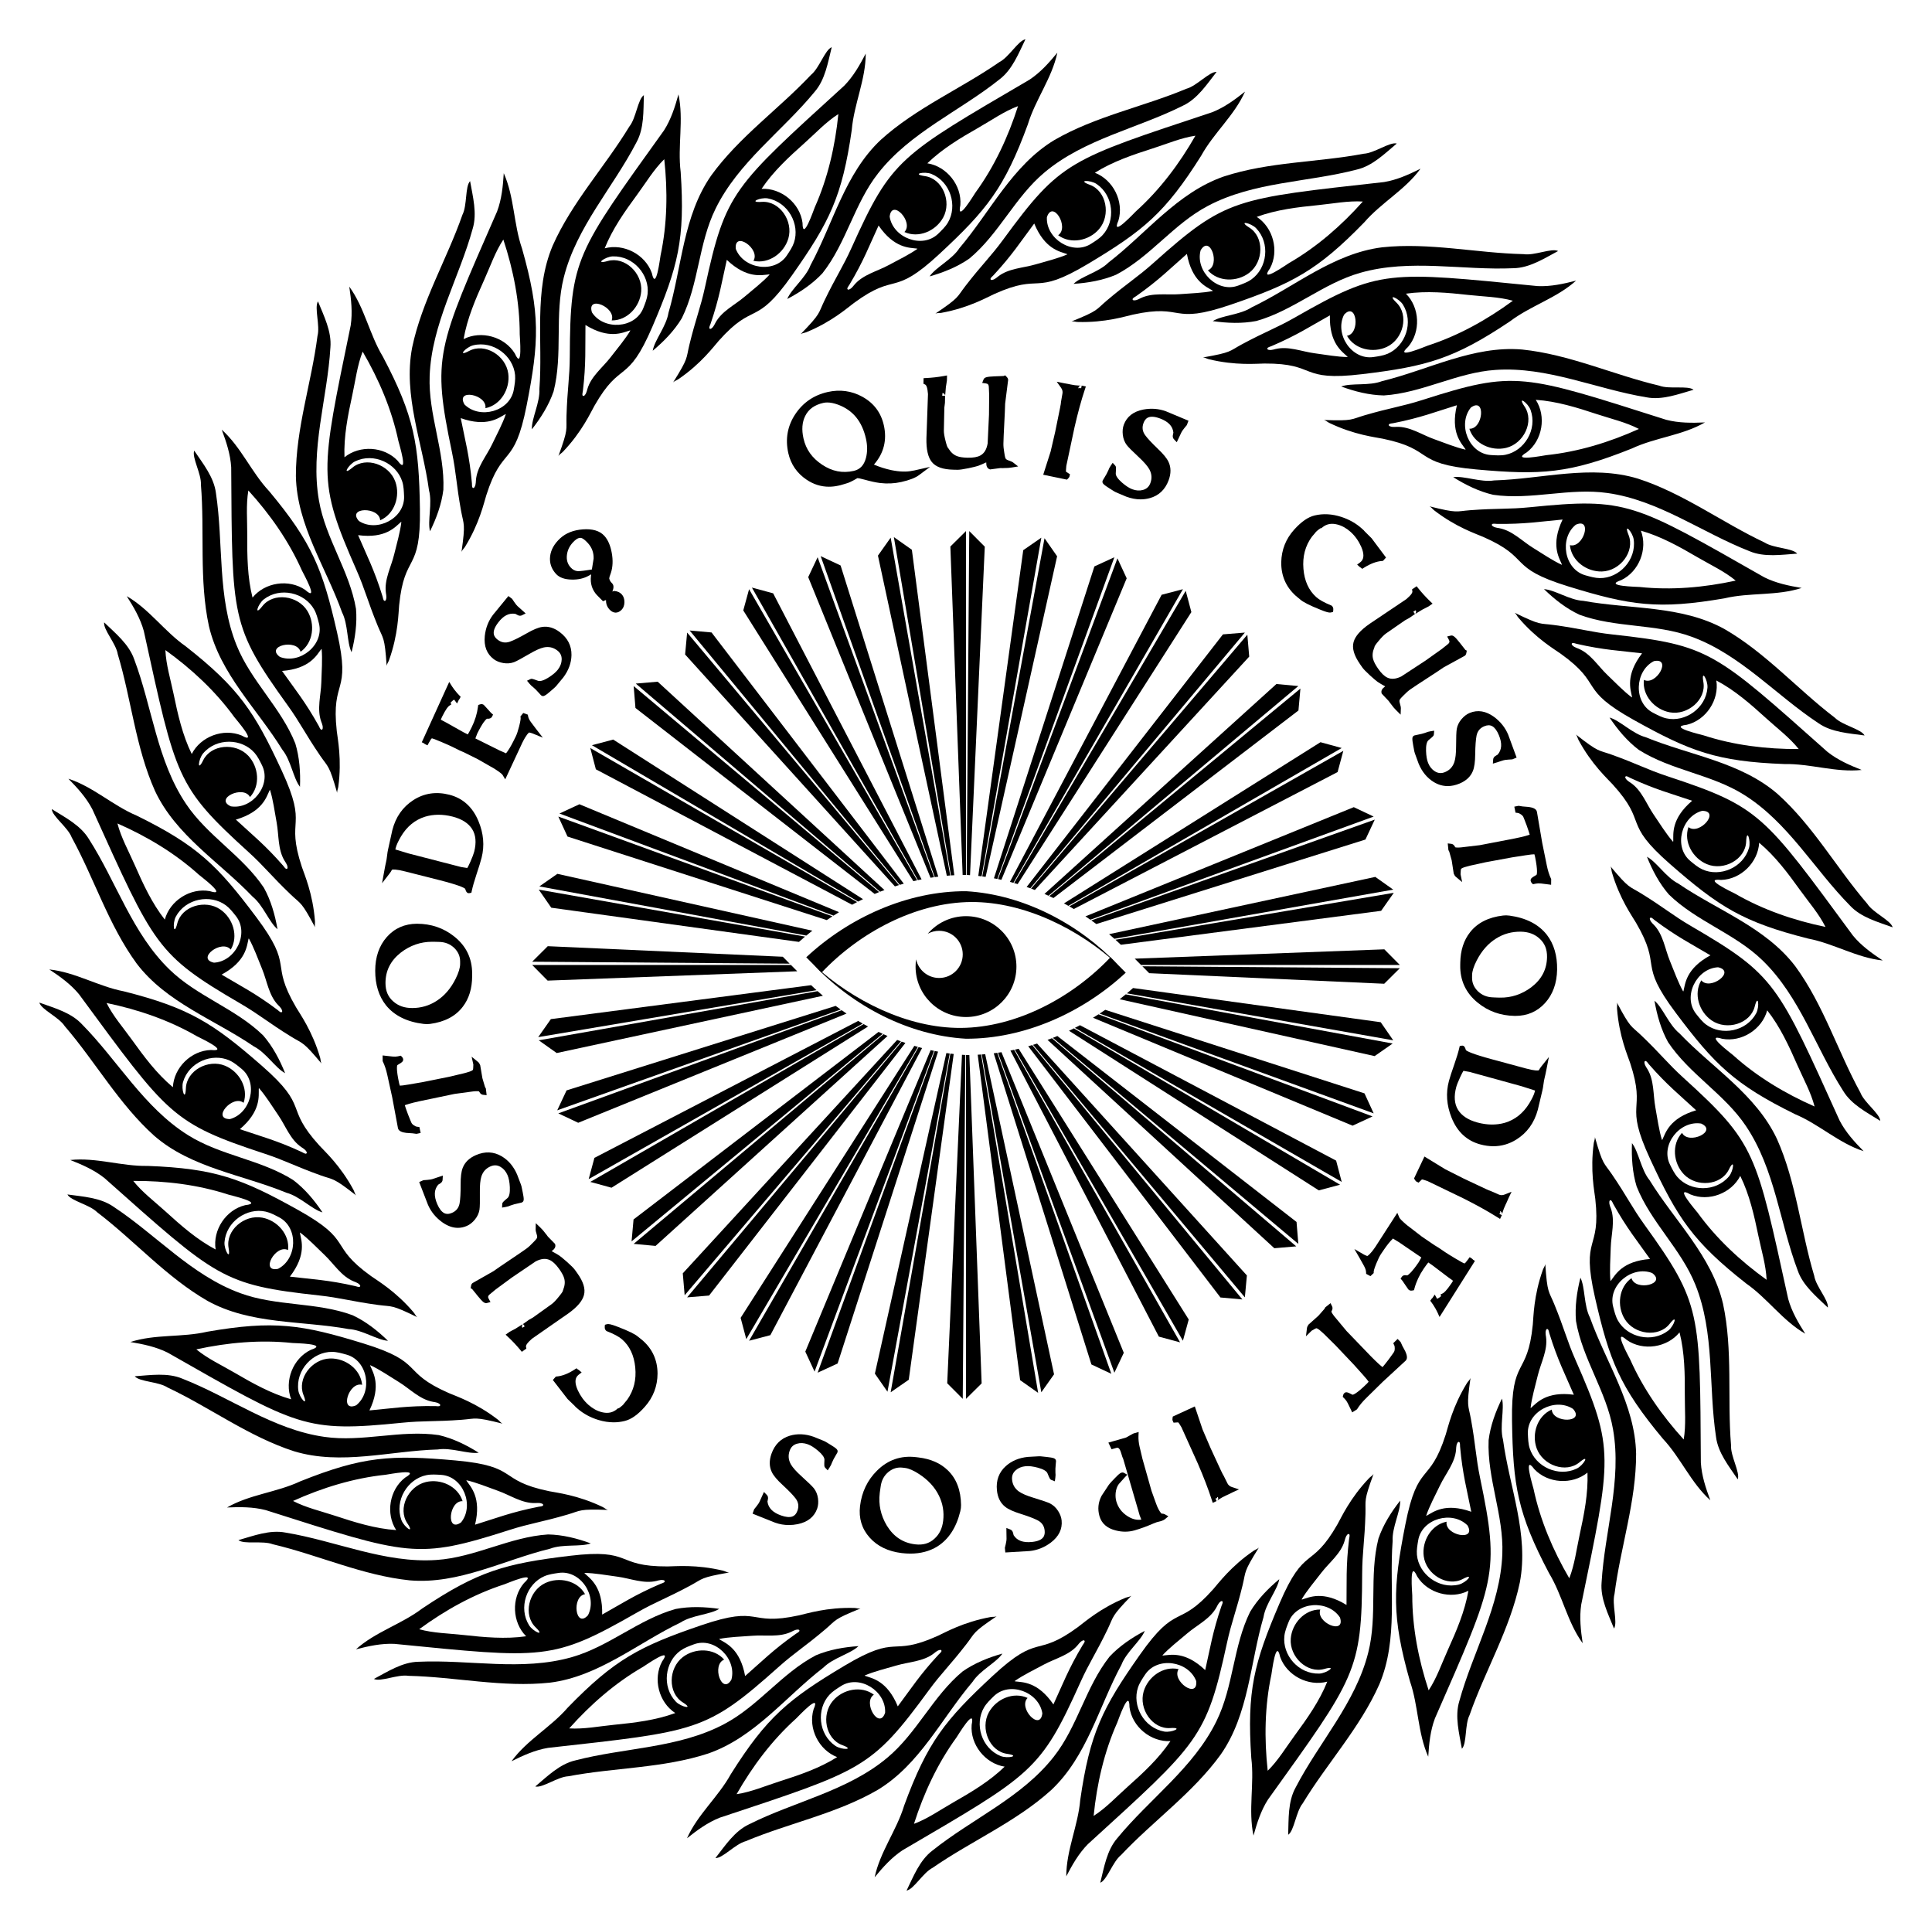 <?xml version="1.0" encoding="UTF-8"?>
<svg enable-background="new 0 0 1670 1667.939" version="1.1" viewBox="0 0 1670 1667.9" xml:space="preserve" xmlns="http://www.w3.org/2000/svg">

	
		
			
				<path d="m1389.6 426.1c44.513 6.319 81.546 34.185 122.66 50.264 12.798 5.43 27.745 3.038 41.217 2.104-4.025-4.859-20.503-4.563-28.303-9.657-36.901-17.43-70.239-42.531-109.38-55.162-40.702-12.33-82.981 0.364-124.28 1.558-11.675 1.873-26.036-4.165-35.363-2.832 10.607 6.682 22.205 12.393 34.49 15.239 32.918 4.825 65.972-6.285 98.966-1.514z"/>
				<path d="m1525.1 498.97c-113.06-64.321-118.59-69.076-202.62-60.598-18.391 1.856-28.448 0.816-51.629 2.568-12.568 0.95-10.452 2.888-35.16-3.331 1.586 0.777 2.581 2.37 3.953 3.432 18.93 14.654 36.481 20.368 42.431 22.98 42.508 18.664 20.062 26.284 73.589 42.801 53.454 16.494 77.718 20.179 135.14 10.232 21.915-5.127 45.007-1.918 66.525-8.917-11.104-1.864-22.078-4.112-32.227-9.167zm-199.88-25.447c-9.504-5.843-18.062-15.054-29.401-17.065-1.25-0.222-2.523-0.368-3.721-0.791-0.942-0.333-3.375-1.445-2.345-2.632 0.637-0.734 3.11-0.295 3.974-0.281 23.799 0.382 38.054-2.032 56.969-3.739-10.388 21.712-3.142 32.745-0.722 38.543l0.064 0.581c-7.988-3.645-16.639-9.588-24.818-14.616zm57.651 26.104c-4.198-0.046-8.293-1.263-12.351-2.383-18.546-5.116-22.877-32.087-8.408-43.768 14.81-6.525 6.547 20.665-5.098 17.669 1.242 13.455 14.385 23.116 27.654 22.765 15.8-0.418 28.749-17.333 23.046-31.554-4.582-11.426 3.561-2.531 4.441 3.913 2.423 17.732-12.599 33.541-29.284 33.358zm34.458 7.671c-1.906-0.202-32.212-0.602-15.993-5.913 15.48-7.37 23.1-26.914 17.021-42.765 17.433 4.94 33.452 13.942 49.018 23.038 11.048 6.456 23.222 12.083 32.956 20.126-27.165 5.918-55.342 8.442-83.002 5.514z"/>
			
			
				<path d="m1462.3 550.33c42.227 15.436 72.657 50.393 109.53 74.667 11.389 7.972 26.507 8.74 39.878 10.628-2.926-5.589-19.106-8.726-25.677-15.331-32.471-24.722-59.862-56.206-95.524-76.699-37.249-20.523-81.244-16.897-121.89-24.315-11.809-0.595-24.601-9.487-34.001-10.123 8.986 8.741 19.143 16.739 30.567 22.077 31.198 11.564 65.839 7.569 97.12 19.096z"/>
				<path d="m1579.6 649.76c-97.221-86.423-101.64-92.222-185.59-101.4-18.375-2.009-27.995-5.117-51.035-8.222-12.491-1.684-10.824 0.652-33.699-10.569 1.39 1.089 2.032 2.855 3.153 4.179 15.469 18.27 31.449 27.508 36.725 31.299 37.699 27.094 14.159 29.881 63.082 57.165 48.856 27.248 71.824 35.896 130.06 38.105 22.502-0.458 44.423 7.481 66.925 5.109-10.472-4.129-20.739-8.609-29.615-15.665zm-190.22-66.447c-8.082-7.691-14.538-18.481-25.211-22.805-1.177-0.477-2.392-0.885-3.475-1.547-0.852-0.521-3.001-2.115-1.747-3.062 0.776-0.586 3.103 0.358 3.945 0.551 23.199 5.322 37.645 5.925 56.501 8.187-14.675 19.077-9.882 31.376-8.719 37.551l-0.059 0.582c-7.054-5.228-14.281-12.839-21.235-19.457zm50.963 37.52c-4.097-0.918-7.849-2.959-11.586-4.898-17.077-8.861-15.706-36.142 0.875-44.56 15.843-3.303 2.108 21.575-8.66 16.223-1.582 13.419 9.264 25.602 22.316 28.017 15.542 2.876 31.725-10.977 29.103-26.073-2.106-12.129 4.009-1.735 3.531 4.751-1.315 17.847-19.296 30.188-35.579 26.54zm32.11 14.667c-1.823-0.594-31.383-7.286-14.414-9.109 16.674-3.991 28.191-21.523 25.54-38.292 16.025 8.456 29.822 20.592 43.157 32.726 9.465 8.612 20.202 16.647 28.052 26.538-27.802 0.141-55.888-3.248-82.335-11.863z"/>
			
			
				<path d="m1507.6 686.95c38.095 23.878 60.592 64.398 91.609 95.807 9.483 10.166 24.11 14.06 36.797 18.687-1.7-6.075-16.874-12.508-21.928-20.334-26.621-30.932-46.868-67.423-77.49-94.883-32.168-27.819-75.955-33.419-114.17-49.126-11.427-3.037-22.091-14.395-31.154-16.971 6.972 10.419 15.245 20.353 25.309 27.95 28.112 17.796 62.826 21.092 91.027 38.87z"/>
				<path d="m1601.7 808.61c-77.129-104.75-80.242-111.34-160.46-137.77-17.556-5.785-26.32-10.825-48.21-18.654-11.868-4.244-10.723-1.613-30.766-17.344 1.133 1.354 1.394 3.215 2.215 4.743 11.333 21.087 25.043 33.445 29.415 38.251 31.242 34.34 7.637 32.172 49.819 69.032 42.124 36.81 62.791 50.045 119.29 64.313 22.106 4.23 41.896 16.554 64.4 18.912-9.384-6.218-18.495-12.735-25.71-21.481zm-172.25-104.54c-6.306-9.204-10.378-21.099-19.919-27.548-1.052-0.711-2.156-1.363-3.077-2.236-0.725-0.687-2.495-2.693-1.072-3.358 0.881-0.412 2.961 0.995 3.745 1.359 21.586 10.029 35.59 13.622 53.564 19.755-18.321 15.609-16.189 28.636-16.336 34.917l-0.178 0.557c-5.815-6.579-11.301-15.526-16.727-23.446zm42.048 47.296c-3.817-1.75-7.063-4.527-10.314-7.2-14.862-12.218-7.848-38.618 10.121-43.404 16.183 0.063-2.424 21.542-11.844 14.068-4.338 12.797 3.739 26.969 16.004 32.044 14.604 6.044 33.314-4.141 33.888-19.452 0.461-12.302 4.282-0.864 2.466 5.381-4.999 17.184-25.152 25.517-40.321 18.563zm28.359 21.023c-1.659-0.96-29.182-13.652-12.205-11.906 17.139-0.437 32.05-15.191 32.943-32.145 13.917 11.603 24.889 26.343 35.41 40.983 7.467 10.392 16.3 20.483 21.921 31.79-27.223-5.643-53.991-14.797-78.069-28.722z"/>
			
			
				<path d="m1523.5 830c32.298 31.277 45.879 75.588 69.688 112.76 7.162 11.915 20.66 18.766 32.108 25.929-0.4-6.296-13.905-15.743-17.221-24.449-19.608-35.791-31.825-75.694-56.069-108.92-25.681-33.9-67.347-48.481-101.46-71.79-10.546-5.347-18.615-18.673-26.944-23.077 4.653 11.64 10.68 23.078 18.945 32.601 23.796 23.253 57.067 33.694 80.955 56.947z"/>
				<path d="m1590.2 968.56c-53.665-118.5-55.339-125.59-128.3-168.12-15.97-9.309-23.494-16.061-43.278-28.269-10.727-6.619-10.154-3.807-26.487-23.362 0.826 1.56 0.695 3.435 1.181 5.1 6.701 22.982 17.542 37.921 20.82 43.531 23.419 40.085 0.782 33.056 34.377 77.881 33.55 44.763 51.014 62.006 103.32 87.71 20.743 8.734 37.539 24.903 59.061 31.888-7.888-8.032-15.445-16.301-20.684-26.357zm-146.75-138.07c-4.254-10.313-5.764-22.796-13.756-31.088-0.881-0.914-1.825-1.781-2.545-2.827-0.566-0.823-1.881-3.153-0.35-3.508 0.947-0.22 2.689 1.589 3.38 2.108 19.029 14.298 31.981 20.724 48.286 30.46-21.166 11.459-21.789 24.644-23.239 30.758l-0.29 0.508c-4.32-7.644-7.825-17.536-11.486-26.411zm31.296 55.005c-3.37-2.505-5.967-5.896-8.592-9.187-11.997-15.041 0.353-39.405 18.924-40.352 15.816 3.426-6.85 20.567-14.51 11.298-6.904 11.616-1.95 27.157 8.992 34.671 13.029 8.949 33.447 2.875 37.192-11.981 3.009-11.937 4.368 0.046 1.293 5.776-8.462 15.77-29.907 19.73-43.299 9.775zm23.368 26.46c-1.424-1.284-25.706-19.421-9.463-14.184 16.855 3.136 34.508-8.196 38.907-24.593 11.2 14.243 18.868 30.942 26.115 47.45 5.143 11.717 11.685 23.425 14.832 35.653-25.455-11.18-49.734-25.7-70.391-44.326z"/>
			
			
				<path d="m1509.2 973.23c25.089 37.308 29.16 83.475 44.721 124.78 4.528 13.144 16.307 22.651 26.015 32.038 0.918-6.242-10.328-18.29-11.761-27.495-11.738-39.086-15.392-80.657-32.198-118.2-18.072-38.498-55.796-61.424-84.318-91.316-9.204-7.423-14.326-22.136-21.558-28.175 2.131 12.354 5.648 24.794 11.753 35.828 18.441 27.691 48.814 44.821 67.346 72.533z"/>
				<path d="m1545.7 1122.6c-27.856-127.06-28.019-134.35-90.547-191.12-13.685-12.426-19.641-20.595-36.455-36.65-9.116-8.705-9.14-5.835-21.051-28.358 0.484 1.698-0.034 3.504 0.095 5.234 1.776 23.873 9.275 40.74 11.314 46.908 14.573 44.078-6.108 32.497 17.434 83.327 23.51 50.761 37.008 71.258 82.822 107.27 18.474 12.856 31.541 32.163 51.14 43.471-6.045-9.497-11.718-19.156-14.752-30.081zm-114.83-165.57c-2.017-10.973-0.899-23.496-6.992-33.268-0.672-1.077-1.415-2.122-1.902-3.294-0.383-0.922-1.184-3.475 0.387-3.504 0.972-0.018 2.3 2.114 2.868 2.765 15.641 17.942 26.973 26.92 40.898 39.834-23.086 6.808-26.437 19.575-29.126 25.254l-0.389 0.436c-2.636-8.376-4.008-18.781-5.744-28.223zm19.176 60.31c-2.775-3.151-4.611-7.008-6.494-10.773-8.608-17.206 8.538-38.471 26.9-35.535 14.758 6.64-10.976 18.693-16.542 8.035-9.168 9.926-7.554 26.158 1.587 35.783 10.883 11.462 32.118 9.767 38.87-3.987 5.425-11.051 4.263 0.953 0.064 5.919-11.556 13.665-33.356 13.08-44.385 0.558zm17.356 30.74c-1.126-1.552-21.107-24.341-6.307-15.841 15.835 6.572 35.458-0.842 43.17-15.967 7.994 16.26 12.023 34.188 15.679 51.843 2.595 12.531 6.559 25.342 7.096 37.958-22.575-16.228-43.305-35.479-59.638-57.993z"/>
			
			
				<path d="m1465.5 1110.4c16.784 41.709 11.168 87.714 17.799 131.36 1.696 13.798 11.241 25.546 18.786 36.747 2.195-5.915-6.3-20.037-5.788-29.34-3.355-40.672 1.714-82.095-6.919-122.31-9.673-41.414-41.806-71.682-63.49-106.85-7.46-9.174-9.411-24.63-15.229-32.041-0.484 12.527 0.37 25.427 4.047 37.489 12.281 30.92 38.429 53.99 50.794 84.949z"/>
				<path d="m1470.2 1264.1c-0.829-130.08 0.526-137.24-48.831-205.77-10.803-15-14.93-24.228-28.039-43.428-7.107-10.41-7.727-7.608-14.695-32.115 0.12 1.762-0.762 3.421-0.996 5.139-3.226 23.721 0.602 41.778 1.314 48.236 5.09 46.145-12.731 30.516-0.272 85.13 12.442 54.539 21.384 77.395 58.708 122.15 15.397 16.416 24.165 38.018 40.985 53.153-3.937-10.547-7.478-21.174-8.174-32.491zm-77.902-185.82c0.308-11.152 4.006-23.17 0.078-33.995-0.433-1.193-0.943-2.369-1.175-3.618-0.183-0.982-0.436-3.645 1.107-3.347 0.955 0.185 1.81 2.546 2.23 3.301 11.568 20.801 20.786 31.94 31.722 47.467-23.997 1.86-29.929 13.651-33.74 18.647l-0.472 0.346c-0.836-8.741-0.015-19.204 0.25-28.801zm6.218 62.979c-2.059-3.659-3.053-7.814-4.112-11.888-4.842-18.62 16.35-35.855 33.7-29.166 13.055 9.563-14.623 16.003-17.851 4.42-11.031 7.803-12.827 24.016-5.888 35.331 8.262 13.474 29.386 16.231 38.849 4.182 7.604-9.681 3.972 1.818-1.168 5.803-14.143 10.964-35.345 5.86-43.53-8.682zm10.586 33.677c-0.779-1.752-15.585-28.197-2.876-16.806 14.123 9.72 34.858 6.549 45.546-6.642 4.439 17.567 4.652 35.941 4.558 53.97-0.067 12.796 1.147 26.152-0.951 38.604-18.708-20.568-34.982-43.708-46.277-69.126z"/>
			
			
				<path d="m1394.3 1235.4c7.745 44.287-7.313 88.119-9.9 132.19-1.21 13.849 5.684 27.325 10.735 39.849 3.377-5.329-1.996-20.909 0.439-29.902 5.174-40.481 18.745-79.944 18.661-121.08-0.851-42.521-25.988-78.808-39.887-117.72-5.389-10.525-4.084-26.049-8.234-34.507-3.078 12.152-4.925 24.948-3.836 37.511 5.584 32.799 26.364 60.801 32.022 93.655z"/>
				<path d="m1366.8 1386.7c26.234-127.41 29.049-134.13-4.981-211.43-7.448-16.918-9.567-26.803-18.397-48.309-4.787-11.66-5.977-9.048-7.697-34.469-0.249 1.748-1.457 3.188-2.043 4.82-8.087 22.532-8.098 40.99-8.743 47.455-4.615 46.195-18.798 27.203-17.965 83.214 0.831 55.935 4.825 80.15 32.029 131.69 11.648 19.259 15.732 42.212 29.038 60.513-1.659-11.135-2.913-22.266-1.241-33.481zm-37.564-197.96c2.62-10.844 8.736-21.83 7.144-33.236-0.175-1.257-0.43-2.514-0.397-3.783 0.025-0.998 0.331-3.656 1.778-3.044 0.895 0.379 1.241 2.866 1.495 3.692 6.991 22.752 13.692 35.564 21.16 53.025-23.859-3.17-32.113 7.13-36.88 11.224l-0.533 0.24c0.999-8.722 3.978-18.786 6.233-28.118zm-7.012 62.895c-1.254-4.007-1.362-8.278-1.551-12.483-0.865-19.22 23.447-31.672 39.028-21.522 10.782 12.069-17.631 12.613-18.38 0.612-12.412 5.339-17.54 20.824-13.105 33.335 5.28 14.898 25.369 21.986 37.131 12.168 9.451-7.889 3.507 2.604-2.349 5.433-16.114 7.784-35.792-1.617-40.774-17.543zm3.352 35.143c-0.397-1.875-9.382-30.821 0.681-17.037 11.793 12.444 32.735 13.653 45.932 2.973 0.689 18.106-2.922 36.123-6.763 53.738-2.726 12.503-4.315 25.819-8.957 37.563-14.022-24.009-25.13-50.026-30.893-77.237z"/>
			
			
				<path d="m1298.6 1342.9c-1.632 44.93-25.474 84.673-37.167 127.24-4.063 13.295-0.121 27.91 2.215 41.211 4.411-4.51 2.395-20.867 6.646-29.157 13.478-38.521 34.956-74.3 43.426-114.55 8.008-41.768-9.035-82.489-14.541-123.44-3.083-11.415 1.421-26.329-0.88-35.465-5.537 11.247-10.004 23.379-11.551 35.893-1.355 33.243 13.148 64.954 11.852 98.266z"/>
				<path d="m1240.3 1485.2c52.15-119.17 56.301-125.16 39.086-207.84-3.768-18.097-3.785-28.206-7.951-51.078-2.259-12.4-3.965-10.093-0.362-35.316-0.607 1.658-2.087 2.815-3 4.29-12.595 20.358-16.443 38.411-18.419 44.6-14.119 44.226-24.043 22.7-34.874 77.66-10.817 54.885-11.944 79.401 3.95 135.47 7.389 21.259 6.612 44.56 15.822 65.228 0.693-11.235 1.781-22.384 5.748-33.006zm4.415-201.44c4.818-10.063 13.084-19.537 13.898-31.024 0.09-1.266 0.102-2.548 0.398-3.783 0.232-0.971 1.084-3.507 2.372-2.607 0.797 0.557 0.618 3.062 0.695 3.922 2.108 23.708 5.998 37.633 9.673 56.266-22.678-8.062-32.894 0.298-38.407 3.311l-0.571 0.124c2.79-8.325 7.796-17.55 11.942-26.209zm-19.936 60.063c-0.393-4.18 0.389-8.38 1.078-12.532 3.15-18.98 29.52-26.105 42.65-12.937 8.037 14.047-19.868 8.672-18.105-3.223-13.251 2.642-21.486 16.722-19.749 29.882 2.068 15.67 20.243 26.78 33.79 19.622 10.885-5.751 2.889 3.277-3.427 4.826-17.381 4.262-34.674-9.025-36.237-25.638zm-4.027 35.071c1e-3 -1.917-2.768-32.098 4.209-16.523 8.948 14.624 29.181 20.161 44.31 12.457-3.09 17.854-10.369 34.726-17.788 51.158-5.266 11.663-9.589 24.358-16.571 34.879-8.724-26.398-14.18-54.156-14.16-81.971z"/>
			
			
				<path d="m1182.7 1428.2c-10.938 43.609-42.522 77.526-62.809 116.73-6.738 12.16-5.922 27.275-6.401 40.771 5.253-3.495 6.681-19.913 12.563-27.139 21.192-34.877 49.64-65.409 66.294-103.02 16.517-39.191 8.312-82.565 11.441-123.76-0.643-11.807 6.864-25.458 6.513-34.873-7.754 9.85-14.646 20.788-18.761 32.708-8.24 32.235-0.647 66.268-8.84 98.583z"/>
				<path d="m1096 1555.3c75.787-105.72 81.093-110.72 81.445-195.18 0.077-18.485 2.162-28.377 2.843-51.615 0.369-12.599-1.78-10.697 6.988-34.619-0.938 1.496-2.627 2.319-3.827 3.573-16.553 17.294-24.069 34.152-27.289 39.796-23.005 40.324-28.237 17.205-50.258 68.712-21.991 51.437-28.192 75.183-24.301 133.33 2.808 22.331-2.797 44.961 1.915 67.092 3.013-10.848 6.395-21.526 12.484-31.091zm46.2-196.12c6.804-8.841 16.86-16.39 20.045-27.457 0.351-1.22 0.63-2.471 1.176-3.617 0.429-0.902 1.79-3.205 2.863-2.057 0.664 0.71-0.032 3.123-0.136 3.981-2.868 23.628-1.957 38.058-2.236 57.047-20.507-12.601-32.237-6.548-38.257-4.747l-0.585 2e-3c4.461-7.562 11.275-15.544 17.13-23.152zm-31.987 54.606c0.485-4.171 2.123-8.116 3.661-12.034 7.027-17.91 34.302-19.397 44.408-3.787 4.941 15.41-21.236 4.351-17.039-6.917-13.511-0.171-24.493 11.889-25.531 25.123-1.235 15.757 14.233 30.403 28.972 26.218 11.842-3.363 2.145 3.806-4.356 4.008-17.888 0.556-32.041-16.036-30.115-32.611zm-11.231 33.467c0.4-1.875 3.966-31.972 7.552-15.287 5.712 16.165 24.352 25.787 40.752 21.398-6.735 16.821-17.362 31.811-28.035 46.341-7.576 10.313-14.444 21.832-23.46 30.672-3.047-27.635-2.612-55.921 3.191-83.124z"/>
			
			
				<path d="m1051.5 1487.5c-19.765 40.382-57.712 66.991-85.707 101.12-9.119 10.493-11.463 25.448-14.738 38.549 5.864-2.326 10.675-18.089 17.931-23.933 27.98-29.708 62.155-53.659 86.264-86.983 24.305-34.9 25.297-79.032 36.923-118.68 1.826-11.682 12.007-23.475 13.621-32.757-9.633 8.023-18.648 17.289-25.151 28.092-14.761 29.816-14.41 64.685-29.143 94.59z"/>
				<path d="m940.36 1593.8c96.112-87.655 102.34-91.44 120.24-173.98 3.918-18.065 8.015-27.307 13.512-49.896 2.98-12.247 0.483-10.833 14.033-32.41-1.229 1.268-3.052 1.723-4.486 2.699-19.787 13.475-30.644 28.402-34.967 33.253-30.886 34.66-31.197 10.958-63.446 56.761-32.205 45.74-43.207 67.679-51.491 125.36-1.896 22.427-12.084 43.397-12.076 66.024 5.203-9.982 10.732-19.724 18.676-27.815zm85.967-182.23c8.494-7.233 19.899-12.526 25.315-22.689 0.597-1.12 1.13-2.286 1.902-3.294 0.607-0.793 2.417-2.763 3.228-1.417 0.502 0.833-0.68 3.049-0.961 3.866-7.718 22.516-9.827 36.819-14.048 55.336-17.439-16.589-30.171-13.107-36.434-12.597l-0.572-0.119c5.936-6.47 14.261-12.862 21.57-19.086zm-42.641 46.762c1.341-3.979 3.764-7.497 6.083-11.01 10.597-16.057 37.586-11.842 44.225 5.528 1.629 16.101-21.677-0.159-15.229-10.308-13.18-2.976-26.43 6.537-30.196 19.266-4.485 15.156 7.601 32.698 22.888 31.669 12.283-0.827 1.307 4.169-5.094 3.015-17.613-3.176-28.007-22.348-22.677-38.16zm-17.944 30.401c0.781-1.751 10.526-30.449 10.565-13.383 2.226 17 18.458 30.287 35.412 29.403-10.085 15.053-23.597 27.506-37.058 39.5-9.554 8.513-18.667 18.352-29.325 25.124 2.768-27.664 9.074-55.242 20.406-80.644z"/>
			
			
				<path d="m910.91 1518.2c-27.729 35.39-70.379 53.528-104.86 81.093-11.101 8.368-16.503 22.508-22.431 34.642 6.22-1.056 14.203-15.474 22.515-19.682 33.546-23.242 71.953-39.563 102.46-67.147 31.03-29.084 41.176-72.046 60.791-108.41 4.215-11.047 16.625-20.465 20.134-29.209-11.09 5.845-21.835 13.034-30.442 22.249-20.637 26.096-27.543 60.276-48.172 86.464z"/>
				<path d="m780.09 1599.1c112.24-65.757 119.12-68.164 153.79-145.18 7.589-16.855 13.517-25.044 23.591-45.996 5.461-11.36 2.725-10.496 20.465-28.784-1.465 0.985-3.343 1.05-4.949 1.707-22.156 9.066-35.88 21.41-41.116 25.256-37.417 27.481-32.794 4.233-73.861 42.33-41.011 38.045-56.334 57.216-76.43 111.92-6.518 21.543-20.843 39.937-25.54 62.071 7.165-8.684 14.598-17.064 24.051-23.325zm121.98-160.38c9.812-5.309 22.069-8.115 29.479-16.93 0.817-0.972 1.58-2.001 2.545-2.827 0.759-0.649 2.939-2.2 3.452-0.715 0.318 0.919-1.299 2.84-1.743 3.582-12.23 20.419-17.268 33.972-25.246 51.206-13.609-19.852-26.786-19.094-33.019-19.896l-0.535-0.236c7.151-5.095 16.623-9.615 25.067-14.184zm-51.433 36.875c2.139-3.613 5.24-6.551 8.239-9.505 13.704-13.503 39.226-3.768 42.109 14.602-1.754 16.088-21.17-4.663-12.753-13.249-12.273-5.652-27.212 0.899-33.542 12.567-7.538 13.893 0.637 33.564 15.803 35.735 12.186 1.745 0.411 4.349-5.609 1.89-16.567-6.768-22.748-27.682-14.247-42.04zm-23.872 26.006c1.128-1.55 16.627-27.595 13.117-10.894-1.357 17.091 11.758 33.463 28.525 36.123-12.994 12.628-28.8 21.999-44.46 30.932-11.115 6.34-22.075 14.07-33.908 18.478 8.458-26.485 20.361-52.149 36.726-74.639z"/>
			
			
				<path d="m766.98 1519.1c-34.481 28.852-79.97 37.726-119.43 57.519-12.599 5.877-20.822 18.585-29.143 29.222 6.304 0.26 17.11-12.183 26.115-14.571 37.645-15.76 78.606-23.739 114.18-44.377 36.398-21.997 55.255-61.91 82.002-93.402 6.42-9.93 20.517-16.561 25.767-24.385-12.063 3.411-24.068 8.209-34.403 15.433-25.612 21.237-39.473 53.234-65.096 74.561z"/>
				<path d="m622.21 1570.9c123.46-40.985 130.68-41.909 180.61-110.03 10.927-14.909 18.429-21.687 32.638-40.086 7.704-9.976 4.848-9.7 26.002-23.9-1.638 0.659-3.489 0.332-5.196 0.641-23.557 4.262-39.547 13.482-45.469 16.155-42.313 19.101-32.957-2.678-81.048 26.048-48.025 28.687-66.999 44.254-98.029 93.581-10.854 19.717-28.69 34.73-37.887 55.404 8.816-7.004 17.829-13.655 28.377-17.814zm152.66-131.51c10.702-3.153 23.274-3.35 32.355-10.431 1.001-0.781 1.962-1.629 3.077-2.236 0.877-0.477 3.332-1.541 3.525 0.018 0.119 0.965-1.862 2.508-2.45 3.141-16.208 17.43-23.953 29.639-35.341 44.838-9.184-22.248-22.231-24.246-28.16-26.327l-0.475-0.342c8.055-3.495 18.26-5.948 27.469-8.661zm-57.975 25.376c2.843-3.089 6.488-5.318 10.035-7.584 16.212-10.359 39.153 4.47 38.153 23.038-5.061 15.371-19.738-8.962-9.72-15.611-10.83-8.08-26.804-4.778-35.421 5.318-10.262 12.022-6.356 32.963 8.028 38.24 11.557 4.24-0.502 4.34-5.88 0.682-14.799-10.064-16.496-31.806-5.195-44.083zm-28.758 20.474c1.425-1.282 22.001-23.535 15.095-7.928-4.881 16.435 4.544 35.176 20.392 41.264-15.336 9.65-32.744 15.53-49.92 21.012-12.191 3.891-24.518 9.172-37.008 11.024 13.779-24.147 30.757-46.776 51.441-65.372z"/>
			
			
				<path d="m626.03 1490c-39.726 21.052-86.066 20.275-128.78 31.432-13.545 3.129-24.231 13.85-34.582 22.524 6.112 1.565 19.269-8.36 28.574-8.823 40.099-7.588 81.824-6.877 120.92-19.666 40.177-13.949 66.92-49.069 99.629-74.311 8.344-8.378 23.512-11.934 30.274-18.494-12.509 0.828-25.249 3.026-36.86 7.943-29.467 15.445-49.678 43.861-79.175 59.395z"/>
				<path d="m473.63 1510.6c129.28-14.422 136.54-13.822 199.54-70.073 13.788-12.312 22.535-17.381 40.259-32.424 9.61-8.156 6.759-8.48 30.403-17.972-1.739 0.304-3.482-0.4-5.215-0.453-23.928-0.729-41.486 4.965-47.834 6.349-45.36 9.886-31.68-9.472-84.692 8.628-52.94 18.075-74.736 29.356-115.34 71.155-14.717 17.029-35.284 28.006-48.578 46.316 10.076-5.018 20.275-9.65 31.458-11.526zm176.66-96.899c11.123-0.859 23.461 1.562 33.817-3.476 1.142-0.555 2.258-1.185 3.475-1.547 0.957-0.284 3.58-0.814 3.444 0.751-0.084 0.969-2.342 2.066-3.05 2.563-19.478 13.679-29.592 24.011-43.891 36.51-4.358-23.671-16.705-28.338-22.071-31.606l-0.393-0.433c8.605-1.745 19.097-2.022 28.669-2.762zm-61.984 12.768c3.424-2.431 7.452-3.853 11.393-5.332 18.012-6.762 37.368 12.512 32.529 30.467-8.146 13.983-17.444-12.87-6.261-17.291-8.914-10.155-25.225-10.247-35.753-2.163-12.537 9.626-13.07 30.921-0.098 39.074 10.423 6.551-1.393 4.14-5.893-0.555-12.384-12.921-9.523-34.541 4.083-44.2zm-32.386 14.047c1.661-0.957 26.414-18.447 16.414-4.617-8.191 15.061-2.869 35.352 11.367 44.602-17.007 6.251-35.258 8.383-53.198 10.174-12.733 1.271-25.889 3.875-38.492 3.089 18.499-20.754 39.811-39.358 63.909-53.248z"/>
			
			
				<path d="m494.21 1432.2c-43.235 12.332-88.401 1.938-132.5 3.971-13.9 0.245-26.582 8.509-38.509 14.842 5.653 2.802 20.586-4.171 29.784-2.689 40.8 0.914 81.466 10.285 122.36 5.903 42.199-5.291 75.659-34.084 112.9-51.973 9.904-6.46 25.479-6.785 33.457-11.796-12.408-1.79-25.326-2.29-37.706 0.106-32.036 8.982-57.713 32.575-89.795 41.636z"/>
				<path d="m340.85 1420.7c129.45 12.772 136.43 14.869 209.75-27.055 16.047-9.176 25.656-12.316 46.121-23.345 11.095-5.98 8.374-6.89 33.475-11.258-1.765-0.064-3.322-1.115-5.007-1.528-23.254-5.688-41.612-3.769-48.109-3.735-46.424 0.239-29.018-15.851-84.636-9.169-55.541 6.673-79.206 13.177-127.62 45.619-17.935 13.597-40.336 20.058-57.146 35.204 10.9-2.814 21.839-5.224 33.168-4.733zm192.95-58.052c11.059 1.472 22.624 6.406 33.801 3.631 1.232-0.306 2.455-0.69 3.721-0.791 0.996-0.079 3.671-0.052 3.213 1.451-0.283 0.93-2.721 1.534-3.516 1.873-21.897 9.331-33.938 17.334-50.523 26.587 0.659-24.06-10.448-31.192-15.018-35.504l-0.294-0.505c8.779 0.081 19.099 1.991 28.616 3.258zm-63.284-0.398c3.854-1.666 8.09-2.22 12.252-2.847 19.024-2.869 33.95 20.008 25.484 36.565-10.876 11.984-14.387-16.216-2.53-18.215-6.608-11.786-22.543-15.267-34.522-9.549-14.264 6.809-19.213 27.528-8.22 38.199 8.833 8.575-2.224 3.76-5.649-1.768-9.425-15.213-2.132-35.766 13.185-42.385zm-34.599 7.007c1.823-0.591 29.672-12.552 17.015-1.103-11.144 13.029-10.156 33.983 1.845 45.991-17.935 2.578-36.23 0.869-54.15-1.109-12.719-1.404-26.129-1.593-38.293-4.981 22.409-16.456 47.123-30.222 73.583-38.798z"/>
			
			
				<path d="m377.28 1348.2c-44.854 3.074-86.872-16.484-130.43-23.663-13.647-2.651-27.77 2.797-40.753 6.511 4.947 3.916 21.003 0.201 29.692 3.562 39.719 9.377 77.547 26.998 118.46 31.215 42.377 3.598 81.092-17.608 121.24-27.364 11.03-4.26 26.333-1.339 35.179-4.582-11.764-4.331-24.297-7.505-36.904-7.736-33.203 2.125-63.225 19.864-96.49 22.057z"/>
				<path d="m229.66 1305.1c123.97 39.408 130.36 42.91 210.79 17.146 17.604-5.639 27.656-6.713 49.967-13.246 12.096-3.542 9.624-4.998 35.084-4.052-1.713-0.43-3.018-1.782-4.58-2.535-21.563-10.398-39.919-12.338-46.281-13.656-45.46-9.418-25.089-21.538-80.88-26.565-55.715-5.02-80.215-3.579-134.31 18.089-20.371 9.571-43.625 11.234-63.217 22.554 11.247-0.487 22.449-0.57 33.427 2.265zm200.8-16.667c10.511 3.739 20.798 10.97 32.307 10.579 1.269-0.043 2.545-0.165 3.804 0 0.99 0.13 3.601 0.712 2.841 2.087-0.471 0.851-2.98 0.935-3.828 1.101-23.358 4.574-36.8 9.899-54.946 15.502 5.647-23.397-3.734-32.682-7.308-37.851l-0.183-0.555c8.57 1.906 18.268 5.92 27.313 9.137zm-61.818-13.547c4.116-0.828 8.375-0.489 12.577-0.238 19.205 1.149 29.048 26.629 17.325 41.064-13.129 9.461-10.701-18.852 1.313-18.343-4.013-12.903-18.876-19.62-31.782-16.518-15.368 3.694-24.517 22.932-15.982 35.656 6.858 10.224-2.957 3.216-5.158-2.904-6.059-16.84 5.348-35.427 21.707-38.717zm-35.3-0.339c1.907-0.199 31.633-6.109 16.872 2.458-13.609 10.428-17 31.129-7.757 45.37-18.079-1.207-35.619-6.682-52.737-12.343-12.149-4.018-25.227-6.99-36.42-12.834 25.341-11.437 52.377-19.764 80.042-22.651z"/>
			
			
				<path d="m280.36 1241.8c-44.513-6.319-81.546-34.185-122.66-50.264-12.798-5.43-27.744-3.038-41.216-2.104 4.024 4.859 20.503 4.563 28.303 9.657 36.901 17.43 70.239 42.531 109.38 55.162 40.702 12.33 82.981-0.364 124.28-1.558 11.675-1.874 26.036 4.165 35.363 2.832-10.607-6.682-22.205-12.393-34.49-15.24-32.919-4.824-65.973 6.286-98.967 1.515z"/>
				<path d="m144.93 1169c113.06 64.321 118.59 69.076 202.62 60.598 18.392-1.856 28.448-0.816 51.629-2.568 12.568-0.95 10.452-2.888 35.16 3.331-1.586-0.777-2.581-2.37-3.953-3.432-18.93-14.654-36.481-20.368-42.43-22.98-42.508-18.664-20.062-26.284-73.589-42.801-53.454-16.494-77.718-20.179-135.14-10.232-21.915 5.127-45.007 1.918-66.524 8.917 11.101 1.863 22.075 4.111 32.224 9.167zm199.88 25.446c9.504 5.843 18.062 15.054 29.402 17.065 1.25 0.222 2.523 0.368 3.72 0.791 0.942 0.333 3.375 1.445 2.345 2.632-0.637 0.734-3.11 0.295-3.974 0.281-23.799-0.382-38.054 2.032-56.969 3.739 10.388-21.712 3.142-32.745 0.722-38.543l-0.064-0.581c7.988 3.646 16.639 9.588 24.818 14.616zm-57.651-26.104c4.198 0.046 8.293 1.263 12.351 2.383 18.546 5.116 22.877 32.087 8.408 43.768-14.81 6.525-6.547-20.665 5.098-17.669-1.242-13.455-14.385-23.116-27.654-22.765-15.8 0.418-28.749 17.333-23.046 31.554 4.582 11.426-3.561 2.531-4.441-3.913-2.423-17.731 12.599-33.541 29.284-33.358zm-34.458-7.671c1.906 0.202 32.212 0.602 15.993 5.913-15.48 7.37-23.101 26.914-17.021 42.765-17.433-4.94-33.452-13.942-49.018-23.038-11.048-6.456-23.222-12.083-32.956-20.126 27.165-5.917 55.342-8.442 83.002-5.514z"/>
			
			
				<path d="m207.68 1117.6c-42.227-15.436-72.657-50.393-109.53-74.667-11.389-7.972-26.507-8.74-39.878-10.628 2.926 5.589 19.106 8.726 25.677 15.331 32.471 24.722 59.862 56.205 95.524 76.699 37.249 20.523 81.244 16.897 121.89 24.315 11.809 0.595 24.601 9.487 34.001 10.123-8.986-8.741-19.143-16.739-30.567-22.077-31.197-11.564-65.838-7.569-97.119-19.096z"/>
				<path d="m90.362 1018.2c97.221 86.423 101.64 92.222 185.59 101.4 18.375 2.009 27.995 5.116 51.035 8.222 12.491 1.684 10.824-0.652 33.699 10.569-1.39-1.089-2.032-2.855-3.153-4.179-15.469-18.27-31.449-27.508-36.725-31.299-37.699-27.094-14.159-29.88-63.082-57.165-48.856-27.248-71.824-35.896-130.06-38.105-22.502 0.458-44.423-7.481-66.925-5.109 10.472 4.13 20.739 8.609 29.615 15.665zm190.22 66.448c8.081 7.691 14.538 18.481 25.211 22.805 1.177 0.477 2.392 0.885 3.475 1.547 0.852 0.521 3.001 2.115 1.747 3.062-0.776 0.586-3.103-0.358-3.945-0.551-23.199-5.322-37.645-5.925-56.501-8.187 14.675-19.077 9.882-31.376 8.719-37.551l0.059-0.582c7.054 5.227 14.281 12.838 21.235 19.457zm-50.963-37.52c4.097 0.918 7.85 2.959 11.586 4.898 17.077 8.861 15.705 36.142-0.875 44.56-15.843 3.303-2.108-21.575 8.66-16.223 1.582-13.419-9.264-25.602-22.316-28.017-15.542-2.876-31.725 10.977-29.103 26.073 2.106 12.129-4.009 1.735-3.531-4.751 1.315-17.848 19.296-30.188 35.579-26.54zm-32.11-14.668c1.823 0.594 31.383 7.286 14.414 9.109-16.674 3.991-28.191 21.523-25.54 38.292-16.025-8.456-29.822-20.592-43.157-32.726-9.465-8.612-20.202-16.647-28.052-26.538 27.802-0.141 55.888 3.249 82.335 11.863z"/>
			
			
				<path d="m162.42 980.98c-38.095-23.878-60.592-64.398-91.609-95.807-9.483-10.166-24.11-14.06-36.797-18.687 1.7 6.075 16.874 12.508 21.928 20.334 26.621 30.932 46.868 67.423 77.49 94.883 32.168 27.819 75.955 33.419 114.17 49.126 11.428 3.037 22.091 14.395 31.154 16.971-6.972-10.419-15.245-20.353-25.309-27.95-28.112-17.796-62.826-21.091-91.027-38.87z"/>
				<path d="m68.335 859.33c77.129 104.75 80.242 111.34 160.46 137.77 17.556 5.785 26.32 10.825 48.21 18.653 11.868 4.244 10.723 1.613 30.766 17.344-1.133-1.354-1.394-3.215-2.215-4.743-11.333-21.087-25.043-33.445-29.415-38.251-31.242-34.34-7.637-32.171-49.819-69.032-42.124-36.81-62.791-50.045-119.29-64.313-22.106-4.23-41.896-16.554-64.4-18.912 9.384 6.218 18.495 12.735 25.71 21.482zm172.25 104.54c6.306 9.204 10.378 21.099 19.919 27.548 1.052 0.711 2.156 1.363 3.077 2.236 0.725 0.687 2.495 2.693 1.072 3.358-0.881 0.412-2.961-0.995-3.745-1.359-21.586-10.029-35.59-13.622-53.564-19.755 18.321-15.609 16.189-28.636 16.336-34.917l0.178-0.557c5.815 6.579 11.301 15.527 16.727 23.446zm-42.048-47.296c3.817 1.75 7.063 4.527 10.314 7.2 14.862 12.218 7.848 38.618-10.121 43.404-16.183-0.063 2.424-21.542 11.844-14.068 4.338-12.797-3.739-26.969-16.004-32.044-14.604-6.044-33.314 4.141-33.888 19.452-0.462 12.302-4.282 0.864-2.466-5.381 4.999-17.184 25.152-25.516 40.321-18.563zm-28.359-21.023c1.659 0.96 29.182 13.652 12.205 11.906-17.139 0.437-32.05 15.191-32.943 32.145-13.917-11.603-24.889-26.343-35.41-40.983-7.467-10.392-16.3-20.483-21.921-31.79 27.223 5.643 53.991 14.797 78.069 28.722z"/>
			
			
				<path d="m146.55 837.94c-32.298-31.277-45.879-75.588-69.688-112.76-7.162-11.915-20.66-18.766-32.108-25.929 0.4 6.296 13.905 15.743 17.221 24.449 19.608 35.791 31.825 75.694 56.069 108.92 25.681 33.9 67.347 48.481 101.46 71.79 10.546 5.347 18.615 18.673 26.944 23.077-4.653-11.641-10.68-23.078-18.945-32.601-23.796-23.253-57.067-33.694-80.955-56.947z"/>
				<path d="m79.815 699.38c53.665 118.5 55.339 125.59 128.3 168.12 15.97 9.309 23.494 16.061 43.278 28.269 10.726 6.619 10.154 3.807 26.487 23.362-0.826-1.56-0.695-3.435-1.181-5.1-6.701-22.982-17.542-37.921-20.82-43.531-23.419-40.085-0.782-33.056-34.377-77.881-33.55-44.763-51.014-62.006-103.32-87.71-20.743-8.734-37.539-24.903-59.061-31.888 7.888 8.033 15.445 16.301 20.684 26.357zm146.75 138.07c4.254 10.313 5.764 22.796 13.756 31.088 0.881 0.914 1.825 1.781 2.545 2.827 0.566 0.823 1.881 3.153 0.35 3.508-0.947 0.22-2.689-1.589-3.38-2.108-19.029-14.298-31.981-20.724-48.286-30.46 21.166-11.459 21.789-24.644 23.239-30.758l0.29-0.508c4.32 7.644 7.825 17.536 11.486 26.411zm-31.296-55.005c3.37 2.505 5.967 5.896 8.592 9.187 11.997 15.041-0.353 39.405-18.924 40.352-15.816-3.426 6.85-20.567 14.51-11.298 6.904-11.615 1.95-27.156-8.992-34.671-13.029-8.949-33.447-2.875-37.192 11.981-3.009 11.937-4.368-0.046-1.293-5.776 8.462-15.769 29.908-19.73 43.299-9.775zm-23.368-26.46c1.424 1.284 25.706 19.421 9.463 14.184-16.855-3.136-34.508 8.196-38.907 24.593-11.2-14.243-18.868-30.942-26.115-47.45-5.144-11.717-11.685-23.425-14.832-35.653 25.455 11.18 49.734 25.7 70.391 44.326z"/>
			
			
				<path d="m160.77 694.71c-25.089-37.308-29.16-83.475-44.721-124.78-4.528-13.144-16.307-22.651-26.015-32.038-0.918 6.242 10.328 18.29 11.762 27.495 11.738 39.086 15.392 80.657 32.198 118.2 18.072 38.498 55.796 61.424 84.318 91.316 9.204 7.423 14.326 22.136 21.558 28.175-2.131-12.354-5.648-24.794-11.753-35.828-18.442-27.691-48.815-44.821-67.347-72.533z"/>
				<path d="m124.3 545.31c27.856 127.06 28.019 134.35 90.547 191.12 13.685 12.426 19.641 20.595 36.455 36.65 9.116 8.705 9.14 5.835 21.051 28.358-0.484-1.698 0.034-3.504-0.094-5.234-1.776-23.873-9.275-40.74-11.314-46.908-14.573-44.078 6.108-32.497-17.434-83.327-23.51-50.761-37.008-71.258-82.822-107.27-18.474-12.856-31.541-32.164-51.14-43.471 6.044 9.497 11.717 19.156 14.751 30.081zm114.83 165.57c2.017 10.973 0.899 23.496 6.992 33.268 0.672 1.077 1.415 2.121 1.902 3.294 0.383 0.922 1.184 3.475-0.387 3.504-0.972 0.018-2.3-2.114-2.868-2.765-15.641-17.942-26.973-26.92-40.898-39.834 23.086-6.808 26.437-19.575 29.126-25.254l0.389-0.436c2.636 8.376 4.008 18.781 5.744 28.223zm-19.176-60.31c2.775 3.151 4.611 7.008 6.494 10.773 8.608 17.206-8.538 38.471-26.9 35.535-14.758-6.64 10.976-18.693 16.542-8.035 9.168-9.926 7.554-26.158-1.587-35.783-10.883-11.462-32.118-9.766-38.87 3.987-5.425 11.051-4.263-0.953-0.064-5.919 11.556-13.665 33.356-13.08 44.385-0.558zm-17.356-30.74c1.126 1.552 21.107 24.341 6.307 15.841-15.835-6.572-35.458 0.842-43.17 15.967-7.994-16.26-12.023-34.188-15.679-51.843-2.595-12.531-6.559-25.342-7.096-37.958 22.575 16.228 43.305 35.479 59.638 57.993z"/>
			
			
				<path d="m204.46 557.57c-16.784-41.709-11.168-87.714-17.799-131.36-1.696-13.798-11.241-25.546-18.786-36.747-2.195 5.915 6.3 20.037 5.788 29.34 3.355 40.672-1.714 82.095 6.92 122.31 9.673 41.414 41.806 71.682 63.49 106.85 7.46 9.174 9.411 24.63 15.229 32.041 0.484-12.527-0.37-25.427-4.047-37.488-12.282-30.922-38.43-53.992-50.795-84.951z"/>
				<path d="m199.85 403.85c0.829 130.08-0.526 137.24 48.831 205.77 10.803 15 14.93 24.228 28.038 43.428 7.107 10.41 7.727 7.608 14.695 32.115-0.12-1.762 0.762-3.421 0.996-5.14 3.226-23.721-0.602-41.778-1.314-48.236-5.09-46.145 12.731-30.516 0.272-85.13-12.442-54.539-21.384-77.395-58.708-122.15-15.397-16.416-24.165-38.018-40.985-53.153 3.938 10.548 7.479 21.175 8.175 32.492zm77.902 185.82c-0.308 11.152-4.006 23.17-0.078 33.995 0.433 1.193 0.943 2.369 1.175 3.617 0.183 0.982 0.436 3.645-1.107 3.347-0.955-0.185-1.81-2.546-2.23-3.301-11.568-20.801-20.786-31.94-31.722-47.467 23.997-1.86 29.929-13.651 33.74-18.647l0.472-0.346c0.836 8.742 0.015 19.205-0.25 28.802zm-6.218-62.979c2.059 3.659 3.053 7.814 4.112 11.888 4.842 18.62-16.35 35.855-33.7 29.166-13.055-9.563 14.623-16.003 17.851-4.42 11.031-7.803 12.827-24.016 5.888-35.331-8.262-13.474-29.386-16.231-38.849-4.182-7.604 9.681-3.972-1.818 1.168-5.803 14.143-10.964 35.345-5.86 43.53 8.682zm-10.586-33.677c0.778 1.752 15.585 28.197 2.876 16.806-14.123-9.721-34.858-6.549-45.546 6.642-4.439-17.567-4.652-35.941-4.558-53.97 0.067-12.796-1.147-26.152 0.951-38.604 18.708 20.568 34.982 43.708 46.277 69.126z"/>
			
			
				<path d="m275.7 432.52c-7.745-44.287 7.313-88.119 9.9-132.19 1.21-13.849-5.684-27.325-10.735-39.849-3.377 5.329 1.996 20.909-0.439 29.902-5.174 40.481-18.745 79.944-18.661 121.08 0.851 42.521 25.988 78.808 39.887 117.72 5.389 10.525 4.084 26.049 8.234 34.507 3.077-12.153 4.925-24.948 3.836-37.511-5.584-32.799-26.364-60.801-32.022-93.655z"/>
				<path d="m303.15 281.2c-26.234 127.41-29.049 134.13 4.982 211.43 7.448 16.918 9.567 26.803 18.397 48.309 4.787 11.66 5.977 9.048 7.697 34.469 0.249-1.748 1.457-3.187 2.043-4.82 8.087-22.532 8.098-40.99 8.743-47.455 4.615-46.195 18.798-27.203 17.965-83.214-0.831-55.935-4.825-80.15-32.029-131.69-11.648-19.259-15.732-42.212-29.038-60.513 1.658 11.135 2.912 22.266 1.24 33.481zm37.564 197.96c-2.62 10.844-8.736 21.83-7.144 33.236 0.176 1.257 0.43 2.514 0.397 3.783-0.025 0.998-0.331 3.656-1.778 3.044-0.895-0.379-1.241-2.866-1.495-3.692-6.991-22.752-13.692-35.564-21.16-53.025 23.859 3.17 32.113-7.13 36.88-11.224l0.533-0.24c-0.999 8.722-3.978 18.786-6.233 28.118zm7.012-62.895c1.254 4.007 1.362 8.278 1.551 12.483 0.865 19.22-23.447 31.672-39.028 21.522-10.782-12.069 17.631-12.613 18.38-0.612 12.413-5.339 17.54-20.824 13.105-33.335-5.28-14.898-25.369-21.986-37.131-12.168-9.451 7.889-3.507-2.605 2.349-5.433 16.114-7.784 35.792 1.617 40.774 17.543zm-3.352-35.142c0.397 1.875 9.382 30.821-0.681 17.037-11.793-12.444-32.735-13.653-45.932-2.973-0.689-18.106 2.922-36.123 6.763-53.738 2.726-12.503 4.315-25.819 8.957-37.562 14.022 24.007 25.129 50.025 30.893 77.236z"/>
			
			
				<path d="m371.39 325c1.632-44.93 25.474-84.673 37.167-127.24 4.063-13.295 0.121-27.91-2.215-41.211-4.411 4.51-2.395 20.867-6.646 29.157-13.478 38.521-34.956 74.3-43.426 114.55-8.008 41.768 9.035 82.489 14.541 123.44 3.084 11.415-1.421 26.329 0.88 35.465 5.537-11.247 10.004-23.379 11.551-35.893 1.356-33.243-13.147-64.954-11.852-98.266z"/>
				<path d="m429.7 182.7c-52.15 119.17-56.301 125.16-39.086 207.84 3.768 18.097 3.785 28.206 7.951 51.078 2.259 12.4 3.965 10.093 0.362 35.316 0.607-1.658 2.087-2.815 3-4.29 12.595-20.358 16.443-38.41 18.419-44.6 14.118-44.226 24.043-22.7 34.874-77.66 10.816-54.885 11.944-79.401-3.95-135.47-7.389-21.259-6.612-44.56-15.822-65.228-0.693 11.235-1.781 22.384-5.748 33.006zm-4.415 201.44c-4.818 10.063-13.084 19.537-13.898 31.024-0.09 1.266-0.102 2.548-0.398 3.783-0.232 0.971-1.084 3.507-2.372 2.607-0.797-0.557-0.618-3.062-0.695-3.923-2.108-23.708-5.998-37.633-9.673-56.266 22.678 8.062 32.894-0.298 38.407-3.311l0.571-0.124c-2.79 8.327-7.796 17.551-11.942 26.21zm19.936-60.063c0.393 4.18-0.389 8.38-1.078 12.533-3.15 18.98-29.52 26.105-42.65 12.937-8.037-14.047 19.868-8.671 18.105 3.223 13.251-2.642 21.486-16.722 19.749-29.882-2.068-15.67-20.243-26.78-33.79-19.622-10.885 5.751-2.889-3.277 3.427-4.826 17.381-4.263 34.674 9.024 36.237 25.637zm4.027-35.071c-1e-3 1.917 2.768 32.098-4.209 16.523-8.948-14.624-29.181-20.161-44.31-12.457 3.09-17.854 10.369-34.726 17.788-51.157 5.266-11.663 9.589-24.358 16.571-34.879 8.724 26.397 14.18 54.156 14.16 81.97z"/>
			
			
				<path d="m487.34 239.74c10.938-43.609 42.522-77.526 62.809-116.73 6.738-12.16 5.921-27.275 6.401-40.771-5.253 3.495-6.681 19.913-12.563 27.138-21.192 34.877-49.64 65.409-66.294 103.02-16.517 39.191-8.312 82.565-11.441 123.76 0.643 11.807-6.864 25.458-6.513 34.873 7.754-9.85 14.646-20.788 18.761-32.708 8.24-32.234 0.647-66.267 8.84-98.582z"/>
				<path d="m573.97 112.67c-75.787 105.72-81.093 110.72-81.445 195.18-0.077 18.485-2.162 28.377-2.843 51.615-0.369 12.599 1.78 10.697-6.988 34.619 0.938-1.496 2.627-2.319 3.827-3.573 16.553-17.294 24.069-34.152 27.289-39.796 23.005-40.324 28.237-17.205 50.258-68.712 21.991-51.437 28.192-75.183 24.301-133.33-2.808-22.331 2.797-44.961-1.915-67.092-3.013 10.847-6.395 21.525-12.484 31.091zm-46.2 196.12c-6.805 8.841-16.86 16.39-20.045 27.457-0.351 1.22-0.63 2.471-1.176 3.617-0.429 0.902-1.79 3.205-2.863 2.057-0.664-0.71 0.032-3.123 0.136-3.981 2.868-23.628 1.957-38.058 2.236-57.047 20.507 12.6 32.237 6.548 38.257 4.747l0.585-2e-3c-4.461 7.562-11.275 15.545-17.13 23.152zm31.987-54.606c-0.485 4.171-2.123 8.116-3.66 12.034-7.027 17.91-34.302 19.397-44.408 3.787-4.941-15.411 21.236-4.351 17.039 6.917 13.511 0.171 24.493-11.889 25.531-25.123 1.236-15.757-14.233-30.403-28.972-26.218-11.842 3.363-2.145-3.806 4.356-4.008 17.887-0.556 32.04 16.036 30.114 32.611zm11.231-33.467c-0.4 1.875-3.966 31.972-7.552 15.287-5.712-16.165-24.352-25.787-40.752-21.398 6.735-16.821 17.362-31.811 28.035-46.341 7.576-10.313 14.444-21.832 23.46-30.672 3.046 27.635 2.612 55.922-3.191 83.124z"/>
			
			
				<path d="m618.49 180.44c19.765-40.382 57.711-66.991 85.707-101.12 9.119-10.493 11.463-25.448 14.738-38.549-5.864 2.326-10.675 18.089-17.931 23.933-27.98 29.709-62.155 53.659-86.264 86.983-24.305 34.9-25.297 79.032-36.923 118.68-1.826 11.682-12.007 23.475-13.621 32.757 9.633-8.023 18.648-17.289 25.151-28.092 14.761-29.816 14.41-64.685 29.143-94.59z"/>
				<path d="m729.64 74.156c-96.112 87.655-102.34 91.44-120.24 173.98-3.919 18.065-8.015 27.307-13.512 49.896-2.98 12.247-0.483 10.833-14.033 32.41 1.229-1.268 3.052-1.723 4.486-2.699 19.787-13.475 30.644-28.402 34.967-33.253 30.886-34.66 31.197-10.958 63.446-56.761 32.205-45.741 43.207-67.679 51.491-125.36 1.896-22.427 12.084-43.397 12.076-66.024-5.203 9.983-10.732 19.725-18.676 27.815zm-85.967 182.23c-8.494 7.233-19.899 12.526-25.315 22.689-0.597 1.12-1.13 2.286-1.902 3.294-0.607 0.793-2.417 2.763-3.228 1.417-0.502-0.833 0.68-3.049 0.961-3.866 7.718-22.516 9.827-36.819 14.048-55.336 17.439 16.589 30.171 13.107 36.434 12.597l0.572 0.119c-5.936 6.471-14.261 12.862-21.57 19.086zm42.641-46.762c-1.341 3.979-3.764 7.497-6.083 11.01-10.597 16.058-37.586 11.842-44.225-5.528-1.629-16.101 21.677 0.159 15.229 10.308 13.18 2.976 26.43-6.537 30.196-19.266 4.485-15.156-7.601-32.698-22.888-31.669-12.283 0.827-1.307-4.169 5.094-3.015 17.613 3.176 28.007 22.348 22.677 38.16zm17.944-30.401c-0.781 1.751-10.526 30.449-10.565 13.383-2.226-17-18.458-30.287-35.412-29.403 10.085-15.053 23.597-27.506 37.058-39.5 9.554-8.513 18.667-18.352 29.325-25.124-2.768 27.665-9.074 55.242-20.406 80.644z"/>
			
			
				<path d="m759.09 149.7c27.729-35.39 70.379-53.528 104.86-81.093 11.101-8.368 16.503-22.508 22.431-34.642-6.22 1.056-14.203 15.474-22.515 19.682-33.546 23.242-71.953 39.563-102.46 67.147-31.03 29.084-41.176 72.046-60.791 108.41-4.215 11.047-16.625 20.465-20.134 29.209 11.09-5.845 21.835-13.034 30.442-22.249 20.637-26.095 27.543-60.275 48.172-86.464z"/>
				<path d="m889.91 68.854c-112.24 65.757-119.12 68.164-153.79 145.18-7.589 16.855-13.517 25.044-23.591 45.996-5.461 11.36-2.725 10.496-20.465 28.784 1.465-0.985 3.343-1.05 4.949-1.707 22.156-9.066 35.88-21.41 41.116-25.256 37.417-27.481 32.794-4.233 73.861-42.33 41.011-38.045 56.334-57.216 76.43-111.92 6.518-21.543 20.843-39.937 25.54-62.07-7.165 8.682-14.598 17.062-24.051 23.324zm-121.98 160.38c-9.812 5.309-22.069 8.115-29.479 16.93-0.817 0.972-1.58 2.001-2.545 2.827-0.759 0.649-2.939 2.2-3.452 0.715-0.318-0.919 1.299-2.84 1.743-3.582 12.23-20.419 17.268-33.972 25.246-51.206 13.609 19.852 26.786 19.094 33.019 19.897l0.535 0.236c-7.152 5.094-16.624 9.615-25.067 14.183zm51.432-36.874c-2.139 3.613-5.24 6.551-8.239 9.505-13.704 13.503-39.226 3.768-42.109-14.602 1.754-16.088 21.17 4.663 12.753 13.249 12.273 5.652 27.212-0.899 33.542-12.566 7.538-13.893-0.637-33.564-15.803-35.736-12.186-1.745-0.411-4.349 5.609-1.89 16.567 6.767 22.748 27.681 14.247 42.04zm23.872-26.006c-1.128 1.55-16.627 27.595-13.117 10.894 1.357-17.091-11.758-33.463-28.525-36.123 12.994-12.628 28.8-21.999 44.46-30.932 11.115-6.34 22.075-14.07 33.908-18.478-8.458 26.484-20.361 52.148-36.726 74.639z"/>
			
			
				<path d="m903.02 148.88c34.481-28.851 79.97-37.726 119.43-57.519 12.599-5.877 20.822-18.585 29.143-29.222-6.304-0.26-17.11 12.183-26.115 14.571-37.645 15.76-78.606 23.739-114.18 44.377-36.398 21.997-55.255 61.91-82.002 93.402-6.42 9.93-20.517 16.561-25.767 24.385 12.063-3.411 24.068-8.209 34.403-15.434 25.612-21.235 39.473-53.233 65.096-74.56z"/>
				<path d="m1047.8 96.99c-123.46 40.985-130.68 41.909-180.61 110.03-10.927 14.909-18.429 21.687-32.638 40.086-7.704 9.976-4.848 9.7-26.002 23.9 1.638-0.659 3.489-0.332 5.196-0.641 23.557-4.262 39.547-13.482 45.469-16.155 42.313-19.101 32.957 2.678 81.048-26.048 48.025-28.687 66.999-44.253 98.029-93.581 10.854-19.717 28.69-34.73 37.887-55.404-8.816 7.004-17.829 13.655-28.377 17.814zm-152.66 131.51c-10.702 3.153-23.274 3.35-32.355 10.431-1.001 0.781-1.962 1.629-3.077 2.236-0.877 0.477-3.332 1.541-3.525-0.018-0.119-0.965 1.862-2.508 2.45-3.141 16.208-17.43 23.953-29.639 35.341-44.838 9.184 22.248 22.231 24.246 28.16 26.327l0.475 0.342c-8.055 3.495-18.26 5.948-27.469 8.661zm57.975-25.375c-2.843 3.089-6.488 5.318-10.035 7.584-16.212 10.359-39.153-4.47-38.153-23.038 5.061-15.371 19.738 8.962 9.72 15.611 10.83 8.08 26.804 4.778 35.421-5.318 10.262-12.022 6.356-32.963-8.028-38.24-11.557-4.24 0.502-4.34 5.88-0.682 14.799 10.063 16.496 31.805 5.195 44.083zm28.758-20.475c-1.425 1.282-22.001 23.535-15.095 7.928 4.881-16.435-4.544-35.176-20.392-41.264 15.336-9.65 32.744-15.53 49.92-21.012 12.191-3.891 24.518-9.173 37.008-11.024-13.779 24.147-30.757 46.776-51.441 65.372z"/>
			
			
				<path d="m1044 177.99c39.726-21.052 86.066-20.275 128.78-31.432 13.545-3.129 24.231-13.85 34.582-22.524-6.112-1.565-19.269 8.36-28.574 8.823-40.099 7.588-81.824 6.877-120.92 19.666-40.177 13.949-66.92 49.069-99.63 74.311-8.344 8.378-23.512 11.934-30.274 18.494 12.509-0.828 25.249-3.026 36.86-7.943 29.468-15.445 49.679-43.861 79.176-59.395z"/>
				<path d="m1196.4 157.34c-129.28 14.421-136.54 13.822-199.54 70.073-13.788 12.311-22.535 17.381-40.259 32.424-9.61 8.156-6.759 8.48-30.403 17.972 1.739-0.304 3.482 0.4 5.215 0.453 23.928 0.729 41.486-4.965 47.834-6.349 45.36-9.886 31.68 9.472 84.692-8.628 52.94-18.075 74.736-29.357 115.34-71.155 14.716-17.029 35.284-28.006 48.578-46.316-10.076 5.019-20.275 9.651-31.458 11.526zm-176.66 96.899c-11.123 0.859-23.461-1.562-33.817 3.476-1.142 0.555-2.258 1.186-3.475 1.547-0.957 0.284-3.58 0.815-3.444-0.751 0.084-0.969 2.342-2.066 3.05-2.563 19.478-13.679 29.592-24.011 43.891-36.51 4.358 23.671 16.705 28.338 22.071 31.606l0.393 0.433c-8.605 1.745-19.097 2.023-28.669 2.762zm61.984-12.767c-3.424 2.431-7.452 3.853-11.393 5.332-18.012 6.762-37.368-12.512-32.529-30.467 8.146-13.983 17.444 12.87 6.261 17.291 8.914 10.155 25.225 10.247 35.753 2.163 12.537-9.626 13.07-30.921 0.098-39.074-10.423-6.551 1.393-4.14 5.893 0.555 12.384 12.92 9.523 34.54-4.083 44.2zm32.386-14.048c-1.661 0.957-26.414 18.447-16.414 4.617 8.191-15.061 2.869-35.352-11.367-44.602 17.007-6.251 35.258-8.383 53.198-10.174 12.733-1.271 25.889-3.875 38.492-3.089-18.499 20.754-39.811 39.358-63.909 53.248z"/>
			
			
				<path d="m1175.8 235.77c43.235-12.332 88.401-1.938 132.5-3.971 13.9-0.245 26.581-8.509 38.509-14.842-5.653-2.802-20.586 4.171-29.784 2.689-40.8-0.914-81.466-10.285-122.36-5.903-42.199 5.291-75.659 34.084-112.9 51.973-9.904 6.46-25.479 6.785-33.457 11.796 12.408 1.79 25.326 2.29 37.706-0.106 32.035-8.982 57.712-32.575 89.794-41.636z"/>
				<path d="m1329.2 247.26c-129.45-12.772-136.43-14.869-209.75 27.055-16.047 9.176-25.656 12.316-46.121 23.345-11.095 5.98-8.374 6.89-33.475 11.258 1.765 0.064 3.322 1.115 5.007 1.528 23.254 5.688 41.612 3.769 48.109 3.735 46.424-0.239 29.019 15.851 84.636 9.169 55.541-6.673 79.206-13.177 127.62-45.619 17.936-13.597 40.336-20.058 57.146-35.204-10.9 2.814-21.839 5.224-33.168 4.733zm-192.95 58.052c-11.059-1.472-22.624-6.406-33.801-3.631-1.232 0.306-2.455 0.69-3.72 0.791-0.996 0.079-3.671 0.053-3.213-1.451 0.283-0.93 2.721-1.534 3.516-1.873 21.897-9.331 33.938-17.334 50.523-26.587-0.659 24.06 10.448 31.192 15.018 35.504l0.294 0.505c-8.78-0.081-19.1-1.991-28.617-3.258zm63.284 0.399c-3.854 1.666-8.09 2.22-12.252 2.847-19.024 2.869-33.95-20.008-25.484-36.565 10.875-11.984 14.386 16.216 2.53 18.215 6.608 11.786 22.543 15.267 34.522 9.549 14.264-6.809 19.214-27.528 8.22-38.2-8.833-8.575 2.224-3.76 5.649 1.768 9.425 15.213 2.132 35.766-13.185 42.386zm34.599-7.008c-1.823 0.591-29.672 12.552-17.015 1.103 11.143-13.029 10.156-33.983-1.845-45.991 17.935-2.578 36.23-0.869 54.15 1.109 12.719 1.404 26.129 1.593 38.293 4.981-22.409 16.456-47.123 30.222-73.583 38.798z"/>
			
			
				<path d="m1292.7 319.7c44.854-3.074 86.872 16.484 130.43 23.663 13.647 2.651 27.77-2.797 40.753-6.511-4.947-3.916-21.003-0.201-29.693-3.562-39.719-9.377-77.547-26.998-118.46-31.215-42.377-3.598-81.092 17.608-121.24 27.364-11.03 4.26-26.333 1.339-35.179 4.582 11.764 4.331 24.297 7.505 36.904 7.736 33.203-2.125 63.225-19.863 96.49-22.057z"/>
				<path d="m1440.3 362.82c-123.97-39.408-130.36-42.91-210.79-17.146-17.604 5.639-27.656 6.713-49.967 13.246-12.096 3.542-9.624 4.998-35.084 4.052 1.713 0.43 3.018 1.782 4.58 2.535 21.563 10.398 39.919 12.338 46.281 13.656 45.459 9.418 25.089 21.538 80.88 26.565 55.715 5.02 80.215 3.579 134.31-18.089 20.37-9.571 43.625-11.234 63.217-22.554-11.247 0.487-22.449 0.57-33.427-2.265zm-200.8 16.667c-10.511-3.739-20.798-10.97-32.307-10.579-1.269 0.043-2.545 0.165-3.804 0-0.99-0.13-3.601-0.712-2.841-2.087 0.471-0.851 2.98-0.935 3.828-1.101 23.358-4.574 36.8-9.899 54.946-15.502-5.647 23.397 3.734 32.682 7.308 37.851l0.183 0.555c-8.57-1.905-18.268-5.919-27.313-9.137zm61.818 13.547c-4.116 0.828-8.375 0.489-12.577 0.238-19.205-1.149-29.048-26.629-17.325-41.064 13.13-9.461 10.701 18.852-1.313 18.343 4.013 12.903 18.876 19.621 31.782 16.518 15.368-3.694 24.517-22.932 15.982-35.656-6.858-10.224 2.957-3.216 5.158 2.904 6.059 16.84-5.348 35.427-21.707 38.717zm35.3 0.34c-1.906 0.199-31.633 6.108-16.872-2.458 13.609-10.428 17-31.129 7.758-45.369 18.079 1.207 35.619 6.682 52.737 12.343 12.149 4.018 25.227 6.99 36.42 12.834-25.342 11.435-52.378 19.762-80.043 22.65z"/>
			
		
		
			<path d="m760.73 417.44c6.246 0.747 12.422 0.449 18.357-0.888 7.08-1.594 12.118-3.56 15.401-6.013l9.409-7.027-13.684 3.086c-1.053 0.16-1.616 0.253-1.69 0.27-4.823 1.085-10.915 0.895-18.075-0.56-5.269-1.144-10.31-2.75-15.029-4.789 8.558-9.783 11.434-21.212 8.55-34.022-2.461-10.931-8.712-19.216-18.577-24.622-9.266-5.095-19.338-6.468-29.943-4.083-11.971 2.695-21.42 9.176-28.085 19.262-6.687 10.119-8.69 21.409-5.956 33.557 2.174 9.658 7.5 17.39 15.831 22.98 6.003 4.029 12.47 6.053 19.306 6.053 2.699 0 5.456-0.316 8.265-0.948l1.679-0.378c0.14-0.031 0.298-0.066 2.516-0.739 1.264-0.383 1.996-0.602 2.156-0.645 2.24-0.504 5.515-2.054 10.001-4.733 0.591 0.031 2.213 0.238 6.164 1.342 5.212 1.457 9.715 2.431 13.404 2.897zm-22.744-10.479c-9.715 2.186-18.657 0.442-27.337-5.334-8.72-5.8-13.995-13.226-16.127-22.701-1.695-7.527-1.199-14.054 1.477-19.407 2.919-5.899 8.056-9.604 15.706-11.326 1.049-0.236 2.17-0.354 3.359-0.354 2.781 0 5.937 0.645 9.419 1.927 12.807 4.797 20.671 14.412 24.044 29.395 1.328 5.897 1.334 11.457 0.021 16.521-1.659 6.363-5.114 10.053-10.562 11.279z"/>
			<path d="m866.93 404.57c0.437-0.02 0.9-0.041 1.349-0.098v0.023c2.024 0.04 4.103-0.109 6.188-0.451l5.63-0.923-4.494-3.514c-0.414-0.324-1.011-0.674-4.49-1.955-0.98-0.379-1.62-0.889-1.956-1.558l-0.059-0.11c-0.043-0.083-0.432-0.915-1.002-4.74-0.548-3.075-0.803-5.712-0.758-7.838 0.082-3.835 0.331-9.613 0.739-17.176 0.41-7.625 0.66-13.449 0.745-17.315l2.574-20.327 0.019-0.263c0.024-1.156-0.672-1.979-1.326-2.66l-1.243-1.293-1.249 0.587c-0.643 0.043-2.514 0.133-7.95 0.3-6.776 0.281-8.725 0.838-9.475 2.711l-1.188 2.969 3.168 0.437c1.594 0.22 2.526 0.829 2.581 3.322 0.152 4.442 0.233 5.81 0.296 6.358l-0.15 17.3-1.169 24.873c-0.88 5.189-2.943 8.603-6.313 10.435-2.508 1.374-6.198 2.015-10.992 1.918-3.932-0.083-6.977-0.532-9.084-1.349-2.987-1.107-5.451-3.299-7.533-6.703l-0.334-0.546-0.286-0.164c-0.22-0.375-0.857-1.705-1.855-5.794-1.002-3.883-1.489-6.862-1.447-8.854l0.419-19.928c2e-3 -0.032 0.025-0.358 0.237-1.835 0.256-1.798 0.278-2.075 0.282-2.291l0.127-6.013c0.09-0.538 0.142-1.129 0.196-1.742 0.116-1.323 0.282-3.304 0.498-5.941 0.084-0.629 0.244-1.615 0.475-2.962 0.4-2.33 0.404-2.516 0.41-2.738l0.089-4.235-3.002 0.535c-4.926 0.878-9.953 1.448-14.942 1.693l-2.328 0.114-0.101 4.81 1.459 0.694c0.692 0.329 1.29 1.376 1.695 2.994 0.198 0.732 0.489 2.238 0.757 5.261l-1.087 31.204c-0.126 2.582-0.212 4.928-0.256 6.973-0.203 9.613 1.311 16.312 4.624 20.479 3.426 4.313 9.536 6.503 18.678 6.696l3.454 0.073c0.072 1e-3 0.146 2e-3 0.222 2e-3 1.832 0 4.841-0.439 9.45-1.377 4.092-0.876 6.731-1.516 8.156-1.987 1.982-0.734 4.367-1.757 7.118-3.052l-2e-3 0.121c-0.065 3.099 0.849 5.035 2.718 5.755l0.595 0.229 8.76-1.159c0.666 0.068 1.452 0.075 2.363 0.025zm1.401-2.574h-3e-3 3e-3zm-53.653-62.34c1.405 0.137 2.263 1.354 2.253 2.42l-2.475-0.053c0.035-0.273 0.109-1.061 0.222-2.367z"/>
			<path d="m934.52 335.6-1.546-0.516c-0.055 0.164-0.109 0.329-0.165 0.494l-0.748-0.061c0.11-1.353 1.261-2.236 2.264-2.278-0.056 2e-3 -0.428 0.012-2.214-0.051-1.779-0.063-3.922-0.35-6.371-0.853l-0.022-4e-3 -2.537-0.522-0.108-0.02c-1.577-0.254-2.722-0.454-3.403-0.594l-6.246-1.287 3.708 5.189c1.144 1.6 1.555 3.206 1.258 4.908-0.418 2.378-0.823 4.702-1.217 6.973l-0.029 0.229c-0.084 1.053-0.181 1.854-0.289 2.379l-0.349 1.696 0.045 0.028c-0.457 2.36-1.623 8.157-4.458 21.917l-3.951 17.044-6.399 20.024 20.526 4.231 0.952-0.944c0.654-0.649 1.123-1.243 1.285-2.029l0.352-1.705-1.477-0.921c-0.989-0.617-1.556-0.983-1.875-1.197-0.112-0.438-0.134-1.025-0.059-1.754l0.262-3.306 7.141-33.584c2.847-12.412 5.831-23.319 8.868-32.419l0.892-2.67-3.603-0.745-0.487 2.348z"/>
			<path d="m1000.8 387.84c-5.25-5.018-8.942-8.983-10.963-11.771-2.336-3.276-2.798-6.68-1.415-10.407 1.413-3.807 4.312-7.706 14.251-4.017 7.202 2.673 10.997 6.669 11.595 12.23-0.034 0.186-0.118 0.591-0.316 1.411-0.616 2.209 0.038 3.516 0.7 4.223l2.515 2.69 4.001-8.475c0.308-0.653 1.005-1.834 2.577-3.75l2.155-2.618 1.395-3.758-19.355-8.094-0.095-0.037c-6.135-2.276-12.674-2.795-19.462-1.541-8.648 1.66-14.361 6.078-16.979 13.132-0.963 2.593-1.251 5.569-0.857 8.843 0.396 3.319 1.536 6.256 3.418 8.769 1.449 1.854 4.887 5.301 10.511 10.541 4.462 4.146 7.515 7.686 9.058 10.491 2.064 3.874 2.336 7.728 0.831 11.784-1.165 3.139-3.254 5.082-6.399 5.942-2.93 0.817-5.96 0.619-9.262-0.606-2.606-0.967-5.598-2.911-8.888-5.774-3.561-3.103-5.468-5.908-5.37-7.87 0.327-5.321 0.334-5.937-0.526-6.867l-2.152-2.325-1.761 2.634c-0.967 1.446-1.607 2.696-1.955 3.816-0.962 2.188-2.029 4.188-3.222 6.022l-1.52 2.544-0.196 0.411c-0.848 2.278 1.08 3.536 5.742 6.577 4.408 2.864 5.329 3.309 5.819 3.491 0.229 0.09 1.661 0.697 4.296 1.821 4.065 1.732 4.347 1.847 4.486 1.898 4.243 1.575 8.402 2.363 12.44 2.363 2.769 0 5.481-0.371 8.122-1.114 7.721-2.171 13.149-7.35 16.135-15.393 2.161-5.823 2.131-11.163-0.08-15.846-1.421-3.094-4.457-6.817-9.274-11.37z"/>
			<path d="m1149.6 529.42c0.415 0 0.757-0.051 1.062-0.135l1.628-0.449 0.191-1.677c0.22-1.912-0.643-3.009-1.176-3.493l-0.327-0.296-0.409-0.167c-5.938-2.419-10.294-4.864-12.945-7.265-6.416-5.81-10.098-13.98-10.942-24.292-0.911-10.639 1.569-20.012 7.371-27.859 1.24-1.372 2.177-2.464 2.787-3.25 0.159-0.206 0.357-0.462 0.548-0.753 0.367-0.401 1.127-1.118 2.673-2.292 0.821-0.624 1.285-0.905 1.508-1.024l0.603 0.037 0.763-0.633c3.681-3.057 7.952-3.892 13.064-2.553 4.071 1.045 7.946 3.215 11.519 6.449 3.776 3.42 6.834 7.709 9.076 12.725 2.491 5.718 2.559 9.938 0.203 12.54-0.373 0.412-0.793 0.791-1.245 1.126l-2.449 1.813 2.257 2.047c0.263 0.238 0.565 0.424 0.98 0.595l1.138 1.024 1.6-1.009c5.504-3.469 10.675-5.417 15.37-5.79l0.99-0.079 2.625-2.904-12.363-16.531-0.239-0.276c-3.054-3.035-5.106-5.077-6.381-6.346l0.084-0.088-1.906-1.725c-5.044-4.567-11.119-8.006-18.057-10.223-7.856-2.51-15.499-2.917-22.694-1.211-5.702 1.301-11.515 5.292-17.769 12.199-7.242 7.999-11.025 17.515-11.244 28.308-0.133 11.552 4.065 21.271 12.479 28.889 0.167 0.152 0.86 0.73 2.083 1.737 1.081 0.888 1.692 1.394 1.822 1.507 2.483 2.25 8.163 5.133 17.341 8.805 4.676 1.923 6.962 2.519 8.381 2.519z"/>
			<path d="m1183.9 539.12c-7.903 5.474-12.441 10.628-13.872 15.757-1.483 5.305 0.326 11.538 5.533 19.055l1.967 2.84c1.016 1.466 3.229 3.759 6.786 7.026 3.104 2.797 5.171 4.56 6.395 5.442 1.759 1.175 3.985 2.506 6.646 3.974l-0.1 0.069c-2.547 1.764-3.579 3.639-3.068 5.574l0.163 0.618 6.078 6.416c0.337 0.582 0.79 1.221 1.366 1.929 0.272 0.343 0.562 0.707 0.872 1.038l-0.02 0.014c1.154 1.665 2.499 3.262 3.996 4.746l4.057 4.022 0.201-5.709c0.019-0.524-0.048-1.212-1.051-4.779-0.268-1.017-0.23-1.834 0.115-2.5l0.054-0.111c0.042-0.083 0.488-0.887 3.252-3.592 2.168-2.246 4.154-3.999 5.903-5.211 3.129-2.166 7.954-5.354 14.344-9.477 6.397-4.128 11.262-7.342 14.461-9.553l17.972-9.839 0.22-0.135c0.952-0.657 1.212-1.704 1.382-2.634l0.322-1.774-1.216-0.666c-0.413-0.497-1.585-1.961-4.903-6.259-4.203-5.324-5.798-6.575-7.754-6.083l-3.099 0.78 1.503 2.82c0.756 1.42 0.81 2.533-1.178 4.04-3.502 2.724-4.566 3.595-4.975 3.969l-14.101 10.026-20.83 13.643c-4.721 2.333-8.694 2.663-12.153 1.01-2.585-1.227-5.277-3.844-8.001-7.778-2.24-3.234-3.662-5.963-4.237-8.148-0.855-3.07-0.524-6.352 1.011-10.034l0.247-0.592-0.036-0.328c0.175-0.398 0.879-1.695 3.604-4.899 2.556-3.088 4.683-5.23 6.323-6.366l16.386-11.349c0.028-0.018 0.31-0.193 1.625-0.885 1.605-0.848 1.843-0.992 2.021-1.115l4.943-3.422c0.488-0.243 0.998-0.548 1.527-0.864 1.14-0.682 2.841-1.709 5.104-3.083 0.559-0.301 1.451-0.75 2.678-1.354 2.128-1.045 2.273-1.146 2.458-1.274l3.482-2.413-2.194-2.118c-3.6-3.473-7.011-7.21-10.137-11.108l-1.458-1.818-3.954 2.739 0.294 1.589c0.139 0.753-0.358 1.851-1.431 3.128-0.477 0.59-1.525 1.708-3.816 3.699l-25.909 17.423c-2.164 1.412-4.114 2.718-5.798 3.884zm20.798 68.323-2e-3 -2e-3c0-1e-3 2e-3 2e-3 2e-3 2e-3zm19.02-80.016c0.713 1.219 0.231 2.627-0.639 3.243l-1.409-2.035c0.241-0.13 0.923-0.533 2.048-1.208z"/>
			<path d="m1263.3 621.54c-2.163 2.552-3.538 5.385-4.098 8.471-0.372 2.322-0.559 7.186-0.569 14.874 0 6.091-0.516 10.736-1.522 13.778-1.432 4.148-4.07 6.971-8.067 8.629-3.091 1.283-5.937 1.074-8.709-0.645-2.594-1.591-4.51-3.945-5.858-7.199-1.066-2.569-1.678-6.083-1.818-10.44-0.15-4.721 0.607-8.028 2.11-9.291 4.117-3.379 4.573-3.792 4.673-5.05l0.251-3.169-3.139 0.502c-1.718 0.275-3.07 0.657-4.129 1.166-2.259 0.785-4.45 1.363-6.604 1.739l-2.898 0.618-0.435 0.135c-2.246 0.93-1.855 3.199-0.91 8.685 0.904 5.187 1.205 6.162 1.402 6.636 0.087 0.225 0.617 1.688 1.589 4.388 1.563 4.339 1.614 4.462 1.663 4.581 2.924 7.048 7.325 12.403 13.08 15.915 3.835 2.341 7.871 3.513 12.073 3.513 3.299 0 6.7-0.722 10.186-2.168 5.736-2.379 9.628-6.036 11.556-10.844 1.302-3.149 1.962-7.907 2.021-14.533 0.103-7.261 0.495-12.665 1.163-16.044 0.81-3.94 2.988-6.596 6.661-8.119 2.728-1.131 5.005-1.139 6.966-0.022 2.146 1.221 4.056 3.822 5.676 7.729 2.942 7.092 2.6 12.59-1.069 16.819-0.159 0.101-0.513 0.315-1.248 0.729-2.038 1.051-2.549 2.42-2.618 3.387l-0.261 3.676 8.932-2.839c0.69-0.219 2.033-0.513 4.504-0.664l3.385-0.203 3.702-1.535-7.243-19.691-0.037-0.095c-2.508-6.044-6.58-11.19-12.117-15.306-7.104-5.208-14.23-6.385-21.178-3.503-2.559 1.06-4.935 2.874-7.066 5.39z"/>
			<path d="m1310 702.34 1.789 0.218c0.921 0.112 1.907 0.547 2.932 1.293 1.346 0.981 1.804 1.677 1.957 2.005 0.293 0.625 1.051 2.456 2.98 7.576 1.44 4.068 2.209 6.476 2.613 7.899-1.387 0.563-4.802 1.644-13.087 3.328l-30.026 5.772c-7.653 0.973-13.084 1.617-16.142 1.916-2.984 0.292-4.424 0.107-5.074-0.063-0.065-0.092-0.156-0.236-0.266-0.454-0.956-1.899-2.25-2.43-3.167-2.54l-3.1-0.372 0.591 5.833 0.299 0.487c0.386 0.629 0.486 0.987 0.512 1.112l0.048 0.195c1.597 5.554 1.915 6.79 1.978 7.061l1.738 11.315 0.107 0.267c0.458 1.144 1.011 1.977 1.691 2.548l5.503 4.621-1.392-6.771c0.013-0.31 0.052-1.095 0.171-3.052 0.064-0.991 0.208-1.421 0.266-1.56 0.684-0.635 1.729-1.156 3.057-1.534 3.183-0.824 4.168-1.119 4.568-1.258l13.448-2.951 23.098-4.255c3.783-0.625 7.647-1.226 11.522-1.792 4.246-0.688 6.509-0.855 7.692-0.865 0.048 0.168 0.099 0.346 0.151 0.535 0.232 0.837 0.372 1.344 0.408 1.5 2.569 12.64 1.542 15.325 1.31 15.737-0.175 0.125-0.702 0.475-2.163 1.291-1.407 0.811-3.336 1.921-2.912 4.001 0.143 0.702 0.502 1.351 1.04 1.879l0.947 0.93 2.57-0.522c1.286-0.262 2.791-0.295 4.476-0.1 1.94 0.224 3.884 0.468 5.833 0.728l2.802 0.374 0.05-4.938-0.239-0.514c-1.474-3.163-2.663-6.945-3.536-11.243l-3.983-19.594-4.563-26.8c-0.576-2.829-4.063-3.708-7.037-4.159l-5.424-0.458c-3.08-0.559-3.373-0.551-3.896-0.446l-3.189 0.648 1.049 5.172z"/>
			<path d="m1304.8 791.32c-1.935-0.274-3.792-0.303-5.495-0.088-12.601 1.46-22.211 6.314-28.551 14.413-5.471 6.875-8.332 15.73-8.506 26.321l-0.037 2.267c-0.214 13.122 4.868 23.999 15.099 32.323 9 7.384 19.738 11.228 31.916 11.426 0.235 4e-3 0.47 6e-3 0.704 6e-3 10.246-1e-3 18.833-3.718 25.531-11.055 6.769-7.417 10.298-17.159 10.491-28.956 0.195-12.036-2.764-22.123-8.807-29.994-7.082-9.096-17.968-14.703-32.345-16.663zm18.846 61.907c-8.178 6.109-17.325 9.163-27.224 8.964v1e-3l-1.325-0.021c-1.19-0.093-2.663-0.152-4.472-0.182-5.431-0.153-9.821-1.974-13.391-5.531-3.302-3.412-4.871-7.237-4.798-11.696l0.035-2.158c0.054-3.269 1.416-7.522 4.048-12.64 4.302-8.33 9.953-14.694 16.811-18.924 6.384-3.998 13.492-5.941 21.187-5.836 6.629 0.108 11.918 2.04 16.192 5.922 4.506 4 6.643 9.241 6.531 16.021-0.173 10.659-4.628 19.197-13.594 26.08z"/>
			<path d="m1330.1 925.02c-0.688 0.209-3.238 0.539-11.315-1.646l-29.173-7.893c-16.524-4.471-21.051-6.757-22.319-7.753-0.158-0.119-0.305-0.403-0.412-0.802-0.248-0.919-1.003-3.723-3.542-3.196l-1.573 0.322-0.361 1.565c-0.835 3.621-2.258 8.333-4.229 13.999-2.315 6.599-3.862 11.362-4.729 14.563-2.801 10.353-2.048 21.013 2.233 31.672 4.844 12.239 13.212 20.045 24.869 23.198 3.871 1.047 7.646 1.57 11.312 1.57 7.012 0 13.63-1.912 19.771-5.725 9.295-5.771 15.555-14.415 18.625-25.769l3.969-16.734c0.296-1.092 0.602-2.859 0.936-5.403 0.302-2.292 0.62-4.065 0.945-5.27 0.373-1.377 0.95-4.06 1.766-8.202l1.972-10.018-6.377 7.974c-1.059 1.325-1.839 2.492-2.368 3.548zm-3.59 18.911c-0.649 2.398-2.209 5.648-4.629 9.646-5.245 8.557-12.379 14.218-21.172 16.819-7.351 2.07-15.305 1.977-23.642-0.278-8.003-2.165-13.658-5.882-16.809-11.049-3.124-5.121-3.626-11.716-1.493-19.602 0.507-1.871 1.648-4.747 3.395-8.548 1.385-3.016 2.282-4.614 2.815-5.448 2.274 0.394 4.061 0.704 5.355 0.932l44.998 12.396 11.565 3.691c-0.103 0.398-0.229 0.873-0.383 1.441z"/>
			<path d="m1295.6 1032.4c-2.211-0.971-4.372-1.917-6.485-2.839l-0.214-0.082c-1.245-0.411-1.909-0.688-2.246-0.848l-1.569-0.741-0.036 0.035c-2.132-0.981-7.393-3.443-20.225-9.533l-15.618-7.888-17.931-10.973-8.986 18.936 0.692 1.149c0.475 0.788 0.94 1.385 1.666 1.729l1.572 0.745 1.245-1.215c0.833-0.813 1.323-1.276 1.606-1.536 0.01 0 0.019-1e-3 0.027-1e-3 0.45 0 1.016 0.119 1.692 0.361l3.147 1.038 30.927 14.915c11.378 5.712 21.265 11.201 29.386 16.314l2.384 1.501 1.572-3.315 6e-3 -0.011-2.166-1.026 0.868-1.379c-0.146-0.093-0.295-0.186-0.442-0.278l0.236-0.712c1.29 0.428 1.874 1.757 1.677 2.742 0.016-0.077 0.103-0.461 0.576-2.142 0.483-1.714 1.274-3.735 2.352-6.006l-0.019-9e-3s1e-3 0 1e-3 -1e-3c0.076-0.13 0.15-0.27 0.223-0.422l0.905-1.907 0.045-0.101c0.766-1.815 1.176-2.724 1.386-3.166l2.728-5.758-5.916 2.366c-1.825 0.734-3.485 0.752-5.066 0.058z"/>
			<path d="m1272.4 1087.8-2.011-1.3-1.413 1.931c-0.138 0.188-0.802 1.037-2.004 2.566-0.318 0.413-0.709 0.731-1.185 0.963-0.769-0.315-2.817-1.31-7.978-4.426-4.166-2.492-7.058-4.287-8.596-5.334l-5.63-3.833c-0.127-0.086-0.777-0.485-1.953-1.193-0.998-0.603-1.563-0.942-1.64-0.99l-11.003-7.49-10.044-7.746-0.119-0.087c-1.613-1.099-3.544-2.687-5.736-4.719-2.904-2.696-3.363-3.56-3.402-3.642l-1.855-4.307-18.949 29.386c-4.549 6.683-6.619 7.761-7.056 7.935-1.313-0.498-2.315-0.946-2.984-1.335l-8.115-4.715 4.694 8.127c1.13 1.956 2.267 3.991 3.408 6.102 1.264 2.206 1.937 4.155 2 5.793l0.056 1.439 3.715 1.967 2.822-2.651-6e-3 -1.09c-2e-3 -0.375 0.153-1.996 2.243-7.117 1.549-3.801 2.918-6.587 4.071-8.28l2.552-3.748c2.816-4.138 5.433-7.363 7.797-9.615 0.416 0.236 0.853 0.51 1.308 0.82 0.457 0.31 1.155 0.742 2.202 1.362 0.84 0.494 1.322 0.78 1.396 0.825l19.609 13.349c-1.619 3.072-2.102 3.864-2.24 4.067-5.682 8.347-8.595 10.778-9.918 11.466-0.109-2e-3 -0.313-0.017-0.632-0.079-2.337-0.458-3.5 0.43-4.063 1.257l-1.091 1.613 1.292 1.456c0.113 0.127 0.653 0.802 2.894 4.193 2.542 3.775 2.652 3.851 3.113 4.164 0.74 0.505 1.658 0.659 2.734 0.462l1.545-0.286 0.412-1.518c1.593-5.869 4.243-11.552 7.877-16.891 1.544-2.269 2.914-4.135 4.094-5.577 0.787 0.554 1.893 1.317 3.457 2.383 5.94 4.561 10.514 8.024 13.671 10.351 1.166 0.795 2.312 1.617 3.43 2.464 0.377 0.278 0.64 0.499 0.82 0.666-0.244 0.451-0.689 1.197-1.495 2.381-4.393 6.453-6.455 7.976-7.138 8.331l-2.277 1.185 0.692 1.249c-0.508 0.536-1.182 1.062-2.014 1.568l-0.106 0.068c-0.807 0.55-1.264 0.688-1.45 0.724-0.014-0.021-0.03-0.045-0.048-0.076l-1.969-3.522-2.071 3.03c-0.273 0.196-0.583 0.462-0.83 0.836l-0.962 1.454 1.032 1.405c0.907 1.234 1.318 1.839 1.506 2.132 1.622 2.525 2.821 4.636 3.564 6.272l1.914 4.223 30.584-48.426-1.699-1.151c-0.195-0.272-0.457-0.578-0.822-0.821z"/>
			<path d="m1212.1 1163c-1.211-2.89-1.378-3.134-1.751-3.51l-2.284-2.322-3.759 3.7 0.793 1.618c0.408 0.832 0.581 1.896 0.514 3.162-0.088 1.662-0.422 2.428-0.612 2.732-0.364 0.585-1.485 2.217-4.728 6.63-2.626 3.426-4.225 5.382-5.198 6.496-1.227-0.855-3.994-3.129-9.924-9.157l-21.207-22.023c-5.071-5.984-8.476-10.069-10.407-12.488-1.873-2.345-2.503-3.651-2.713-4.289 0.041-0.104 0.112-0.259 0.234-0.469 1.07-1.835 0.811-3.208 0.404-4.036l-1.376-2.806-4.569 3.675-0.246 0.515c-0.32 0.672-0.564 0.951-0.655 1.04l-0.136 0.145c-3.787 4.366-4.649 5.306-4.842 5.505l-8.539 7.628-0.165 0.234c-0.71 1.01-1.106 1.928-1.214 2.809l-0.863 7.087 4.903-4.812c0.266-0.157 0.944-0.552 2.655-1.522 0.868-0.487 1.309-0.602 1.455-0.628 0.904 0.229 1.911 0.821 2.949 1.727 2.426 2.219 3.211 2.885 3.547 3.145l9.804 9.665 16.16 17.044c2.581 2.827 5.191 5.739 7.784 8.685 2.89 3.184 4.265 4.989 4.917 5.977-0.111 0.128-0.232 0.267-0.365 0.418-0.578 0.653-0.928 1.049-1.035 1.161-9.195 9.044-12.007 9.646-12.479 9.676-0.201-0.078-0.782-0.33-2.259-1.108-1.449-0.74-3.433-1.756-4.943-0.262-0.511 0.5-0.859 1.156-1.01 1.896l-0.265 1.303 1.841 1.87c0.92 0.936 1.769 2.179 2.522 3.697 0.869 1.749 1.725 3.512 2.569 5.287l1.215 2.551 4.168-2.648 0.3-0.481c1.848-2.958 4.369-6.017 7.496-9.093l14.256-14.022 19.978-18.435c2.06-2.025 0.896-5.428-0.348-8.166l-2.572-4.801z"/>
			<path d="m1061 1282c-1.071-2.164-2.121-4.276-3.149-6.34l-0.111-0.201c-0.69-1.114-1.021-1.752-1.177-2.091l-0.724-1.568-0.052 4e-3c-1.028-2.172-3.521-7.532-9.388-20.304l-6.91-16.073-6.701-19.926-19.047 8.748-0.207 1.325c-0.143 0.91-0.169 1.666 0.166 2.395l0.727 1.583 1.736-0.133c1.161-0.09 1.833-0.129 2.217-0.146 0.293 0.239 0.662 0.654 1.088 1.38l1.746 2.817 14.135 31.29c5.056 11.686 9.111 22.242 12.054 31.376l0.864 2.682 3.344-1.537-0.998-2.179 1.55-0.499c-0.054-0.165-0.106-0.33-0.161-0.496l0.639-0.394c0.712 1.154 0.309 2.547-0.474 3.175 0.044-0.036 0.34-0.264 1.813-1.27 1.475-1.005 3.377-2.045 5.652-3.091l7e-3 -3e-3c1e-3 0 1e-3 0 1e-3 -1e-3l2.355-1.082 0.098-0.047c1.767-0.907 2.657-1.336 3.094-1.537l5.794-2.663-6.06-1.984c-1.87-0.613-3.153-1.663-3.921-3.21z"/>
			<path d="m1004.1 1308.1c-0.088-0.014-0.154-0.027-0.203-0.039-1.694-1.864-3.263-4.818-4.678-8.819-1.323-3.578-2.625-7.204-3.869-10.777l-7.83-27.698c-0.82-3.639-1.686-7.312-2.558-10.861-0.693-3.146-0.987-6.127-0.872-8.86l0.146-3.463-4.26 1.221c-0.349 0.1-0.494 0.141-3.753 1.991-1.924 1.094-2.604 1.461-2.842 1.584l-15.308 4.39 2.744 5.76 4.215-1.206c0.813-0.235 2.508-0.717 3.97 4.121 0.954 3.327 1.478 4.681 1.882 5.382l12.737 43.646 1.462 5.099c0.046 0.154 0.097 0.33 0.902 2.308 0.254 0.623 0.445 1.097 0.569 1.407-3.949 0.666-7.928-0.339-12.099-3.06-4.866-3.176-7.983-7.344-9.531-12.744-0.606-2.111-0.794-4.538-0.563-7.172 0.328-3.121 1.242-5.715 2.716-7.711 2.178-2.507 3.906-4.438 5.139-5.74l2.212-2.337-2.811-1.565c-2.146-1.197-4.068 0.48-8.236 4.846-3.992 4.026-5.17 5.696-5.681 6.594-2.323 3.577-4.142 6.336-5.406 8.198l-0.15 0.252c-2.896 5.577-3.493 11.449-1.771 17.455 1.824 6.36 6.555 10.522 14.025 12.361 2.763 0.725 5.501 1.087 8.198 1.087 2.77 0 5.496-0.382 8.158-1.146 5.13-1.472 10.535-3.444 16.018-5.844 1.153-0.477 2.239-0.897 3.227-1.252l-1e-3 -1e-3c0.243-0.045 0.45-0.098 0.601-0.136l2.594-0.661c1.746-0.5 3.055-1.135 4.001-1.941l2.731-2.328-3.131-1.755c-0.548-0.31-1.208-0.454-2.694-0.586z"/>
			<path d="m914.52 1305.7c-1.818-2.807-4.134-4.941-6.929-6.369-2.119-1.026-6.723-2.608-14.076-4.837-5.832-1.759-10.132-3.593-12.753-5.434-3.559-2.568-5.499-5.91-5.933-10.215-0.336-3.331 0.685-5.995 3.131-8.152 2.271-2.023 5.078-3.179 8.583-3.532 2.769-0.275 6.308 0.149 10.521 1.272 4.564 1.22 7.512 2.899 8.287 4.702 2.05 4.926 2.314 5.482 3.501 5.938l2.949 1.13 0.423-3.13c0.232-1.724 0.258-3.13 0.075-4.29-0.1-2.391-0.021-4.655 0.241-6.825l0.265-3.184-0.023-0.23c-0.247-2.414-2.53-2.694-8.052-3.372-5.228-0.632-6.247-0.626-6.754-0.574-0.234 0.019-1.789 0.104-4.666 0.256-4.598 0.243-4.747 0.259-4.865 0.271-7.59 0.765-13.987 3.433-19.013 7.93-5.977 5.347-8.571 12.387-7.712 20.923v1e-3c0.623 6.181 3.002 10.962 7.048 14.191 2.638 2.155 7.003 4.162 13.332 6.131 6.919 2.193 11.98 4.128 15.024 5.743 3.539 1.913 5.453 4.766 5.852 8.722 0.407 4.041-0.479 8.816-11.028 9.88-7.628 0.765-12.805-1.146-15.794-5.878-0.051-0.182-0.154-0.582-0.337-1.406-0.419-2.252-1.58-3.137-2.484-3.482l-3.445-1.315 0.138 9.377c0.012 0.722-0.095 2.089-0.664 4.502l-0.782 3.299 0.402 3.987 20.942-1.253 0.101-8e-3c6.511-0.655 12.613-3.068 18.153-7.183 7.035-5.299 10.22-11.78 9.465-19.265-0.277-2.755-1.328-5.555-3.123-8.321z"/>
			<path d="m794.01 1259.6-2.251-0.27c-13.026-1.558-24.371 2.378-33.702 11.7-8.268 8.192-13.195 18.479-14.644 30.574-1.256 10.483 1.536 19.646 8.297 27.23 6.681 7.493 16.009 12.005 27.726 13.408 2.566 0.308 5.057 0.461 7.472 0.461 8.831 0 16.631-2.054 23.268-6.141 9.774-6.109 16.469-16.363 19.896-30.463 0.471-1.896 0.69-3.74 0.651-5.457-0.158-12.684-4-22.741-11.404-29.881-6.276-6.146-14.791-9.901-25.309-11.161zm21.253 54.742c-0.788 6.581-3.252 11.645-7.553 15.499-4.443 4.07-9.874 5.658-16.607 4.851-10.585-1.268-18.621-6.576-24.548-16.203-5.236-8.759-7.296-18.177-6.122-27.992 0-2e-3 0-4e-3 1e-3 -7e-3l-9e-3 -1e-3c0-2e-3 1e-3 -5e-3 1e-3 -8e-3 0.016-0.088 0.03-0.18 0.042-0.275l0.124-1.032c0.214-1.178 0.425-2.637 0.639-4.428 0.711-5.386 2.972-9.566 6.877-12.753 3.732-2.936 7.698-4.106 12.126-3.571l2.144 0.257c3.245 0.389 7.336 2.181 12.158 5.325 7.843 5.133 13.593 11.407 17.098 18.664 3.321 6.76 4.542 14.052 3.629 21.674z"/>
			<path d="m718.02 1248.7c-4.457-2.794-5.382-3.224-5.872-3.396-0.227-0.086-1.668-0.669-4.325-1.753-4.26-1.735-4.398-1.784-4.518-1.827-7.194-2.538-14.118-2.848-20.58-0.921-7.685 2.294-13.03 7.56-15.887 15.649-2.068 5.856-1.952 11.194 0.333 15.842 1.47 3.074 4.565 6.748 9.453 11.224 5.326 4.929 9.081 8.835 11.149 11.594 2.388 3.237 2.905 6.634 1.581 10.383-0.983 2.784-2.501 4.483-4.643 5.194-2.343 0.777-5.553 0.457-9.543-0.95-7.241-2.557-11.099-6.489-11.788-12.044 0.032-0.187 0.108-0.593 0.293-1.415 0.582-2.217-0.093-3.512-0.766-4.21l-2.558-2.655-3.865 8.541c-0.298 0.659-0.978 1.853-2.52 3.791l-2.112 2.652-1.333 3.78 19.482 7.782 0.095 0.036c3.801 1.343 7.745 2.016 11.795 2.016 2.525 0 5.091-0.262 7.688-0.786 8.621-1.798 14.263-6.307 16.768-13.401 0.921-2.609 1.163-5.59 0.716-8.855-0.451-3.314-1.637-6.231-3.557-8.712-1.475-1.826-4.966-5.218-10.678-10.372-4.527-4.072-7.636-7.563-9.224-10.346-2.126-3.84-2.459-7.689-1.019-11.769 1.115-3.157 3.173-5.133 6.305-6.044 2.917-0.862 5.949-0.713 9.27 0.459 2.622 0.926 5.643 2.82 8.978 5.632 3.61 3.046 5.562 5.82 5.496 7.782-0.243 5.324-0.241 5.939 0.634 6.856l2.188 2.294 1.721-2.662c0.944-1.462 1.565-2.723 1.895-3.849 0.928-2.205 1.963-4.221 3.125-6.073l1.479-2.567 0.191-0.416c0.811-2.292-1.137-3.518-5.847-6.484z"/>
			<path d="m555.43 1158.4c-0.169-0.147-0.871-0.715-2.107-1.701-1.092-0.868-1.71-1.363-1.845-1.479-2.523-2.213-8.248-5.005-17.479-8.527-6.085-2.388-8.138-2.627-9.481-2.233l-1.622 0.475-0.165 1.682c-0.187 1.915 0.692 2.997 1.233 3.473l0.332 0.291 0.411 0.16c5.975 2.324 10.369 4.699 13.058 7.058 6.508 5.708 10.318 13.818 11.327 24.116 1.079 10.624-1.252 20.035-6.929 27.972-1.214 1.387-2.133 2.493-2.735 3.295-0.156 0.209-0.351 0.469-0.537 0.764-0.362 0.408-1.111 1.137-2.634 2.332-0.813 0.639-1.273 0.927-1.493 1.049l-0.604-0.026-0.751 0.644c-3.63 3.113-7.886 4.019-13.022 2.76-4.087-0.981-7.997-3.09-11.619-6.267-3.83-3.357-6.955-7.598-9.277-12.578-2.581-5.679-2.716-9.897-0.4-12.538 0.361-0.412 0.775-0.798 1.229-1.146l2.437-1.87-2.326-2.007c-0.309-0.266-0.646-0.434-0.959-0.558l-1.147-1.025-1.604 1.047c-5.446 3.557-10.585 5.587-15.275 6.035l-0.987 0.094-2.583 2.943 12.625 16.334 0.244 0.271c3.285 3.163 5.28 5.086 6.48 6.243l-0.083 0.089 1.934 1.696c5.114 4.485 11.243 7.828 18.217 9.936 4.482 1.354 8.883 2.03 13.162 2.03 3.26 0 6.449-0.394 9.547-1.18 5.682-1.392 11.431-5.473 17.574-12.479 7.115-8.113 10.747-17.688 10.794-28.483-0.052-11.553-4.404-21.206-12.94-28.692zm-14.632 56.961z"/>
			<path d="m491.16 1135.2c7.815-5.601 12.271-10.827 13.619-15.978 1.398-5.328-0.511-11.531-5.837-18.964l-2.012-2.808c-1.052-1.469-3.238-3.662-6.898-6.919-3.154-2.749-5.249-4.479-6.48-5.338-1.776-1.146-4.024-2.441-6.71-3.866l0.098-0.071c2.52-1.804 3.522-3.696 2.979-5.624l-0.173-0.614-6.18-6.316c-0.346-0.576-0.81-1.209-1.398-1.909-0.276-0.336-0.569-0.692-0.882-1.016l-6e-3 -6e-3 0.02-0.015c-1.177-1.642-2.546-3.217-4.07-4.681l-4.116-3.955-0.116 5.707c-0.011 0.525 0.066 1.212 1.127 4.764 0.284 1.014 0.26 1.831-0.075 2.501l-0.052 0.112c-0.041 0.083-0.474 0.893-3.194 3.644-2.132 2.28-4.09 4.065-5.82 5.305-3.083 2.209-7.857 5.475-14.19 9.705-6.326 4.228-11.137 7.518-14.305 9.783l-17.813 10.126-0.218 0.14c-0.94 0.672-1.184 1.723-1.338 2.655l-0.295 1.784 1.229 0.644c0.422 0.491 1.618 1.938 5 6.177 4.287 5.256 5.9 6.479 7.85 5.959l3.087-0.829-1.548-2.797c-0.779-1.407-0.851-2.52 1.112-4.058 3.459-2.781 4.508-3.668 4.911-4.048l13.938-10.251 20.608-13.976c4.682-2.407 8.651-2.802 12.137-1.203 2.603 1.185 5.336 3.758 8.125 7.648 2.291 3.198 3.757 5.904 4.366 8.08 0.905 3.055 0.627 6.341-0.85 10.048l-0.237 0.596 0.041 0.327c-0.168 0.401-0.851 1.709-3.524 4.957-2.507 3.13-4.6 5.307-6.22 6.467l-16.204 11.61c-0.028 0.019-0.308 0.198-1.61 0.91-1.59 0.872-1.823 1.019-2.002 1.146l-4.888 3.502c-0.484 0.25-0.989 0.563-1.513 0.888-1.129 0.701-2.814 1.756-5.055 3.165-0.553 0.31-1.438 0.772-2.654 1.396-2.114 1.081-2.26 1.186-2.436 1.313l-3.446 2.468 2.229 2.083c3.656 3.415 7.125 7.097 10.312 10.943l1.487 1.795 3.911-2.802-0.319-1.585c-0.151-0.751 0.328-1.856 1.381-3.15 0.467-0.598 1.497-1.732 3.756-3.761l25.626-17.834c2.125-1.434 4.055-2.771 5.735-3.974zm-21.89-67.983 6e-3 6e-3c-1e-3 0-8e-3 -8e-3 -6e-3 -6e-3zm-17.736 80.311c-0.733-1.207-0.273-2.623 0.587-3.253l1.442 2.012c-0.239 0.135-0.915 0.548-2.029 1.241z"/>
			<path d="m410.5 1054c2.121-2.585 3.451-5.44 3.961-8.536 0.335-2.327 0.443-7.193 0.331-14.882-0.098-6.089 0.343-10.742 1.301-13.8 1.366-4.171 3.959-7.036 7.928-8.757 3.07-1.334 5.92-1.169 8.719 0.506 2.618 1.547 4.571 3.87 5.974 7.103 1.106 2.55 1.774 6.054 1.985 10.41 0.226 4.719-0.479 8.037-1.961 9.323-4.069 3.45-4.518 3.871-4.591 5.138l-0.183 3.155 3.112-0.549c1.71-0.301 3.057-0.704 4.11-1.231 2.248-0.821 4.43-1.436 6.577-1.844l2.888-0.665 0.432-0.142c2.231-0.966 1.804-3.228 0.771-8.698-0.986-5.169-1.303-6.14-1.509-6.613-0.092-0.226-0.645-1.68-1.659-4.363-1.636-4.321-1.685-4.434-1.736-4.552-3.036-7-7.522-12.284-13.333-15.704-6.911-4.069-14.407-4.401-22.278-0.987-5.699 2.472-9.531 6.19-11.379 11.027-1.251 3.168-1.836 7.937-1.788 14.564 0.014 7.257-0.292 12.666-0.905 16.06-0.747 3.953-2.883 6.644-6.53 8.225-2.708 1.176-4.987 1.22-6.965 0.135-2.165-1.187-4.116-3.756-5.799-7.638-3.055-7.045-2.8-12.549 0.8-16.834 0.157-0.104 0.507-0.323 1.236-0.748 2.021-1.084 2.51-2.461 2.563-3.429l0.201-3.68-8.884 2.982c-0.688 0.23-2.027 0.545-4.494 0.735l-3.38 0.258-3.677 1.596 7.559 19.569 0.039 0.094c2.603 6.004 6.757 11.085 12.36 15.112 4.532 3.211 9.045 4.82 13.493 4.819 2.605 0 5.188-0.552 7.737-1.657 2.536-1.1 4.884-2.951 6.974-5.502z"/>
			<path d="m362.48 973.99-1.792-0.189c-0.922-0.098-1.915-0.517-2.951-1.248-1.361-0.959-1.831-1.648-1.989-1.972-0.302-0.621-1.088-2.44-3.099-7.529-1.505-4.046-2.311-6.44-2.736-7.857 1.377-0.584 4.774-1.719 13.033-3.533l29.931-6.243c7.646-1.095 13.066-1.825 16.109-2.171 2.983-0.34 4.423-0.177 5.075-0.016 0.066 0.09 0.16 0.232 0.272 0.447 0.986 1.886 2.289 2.396 3.208 2.49l3.104 0.322-0.682-5.82-0.306-0.482c-0.382-0.603-0.497-0.953-0.531-1.108l-0.05-0.191c-1.683-5.526-2.021-6.757-2.087-7.028l-1.917-11.289-0.112-0.266c-0.476-1.132-1.041-1.955-1.727-2.516l-5.561-4.543 1.479 6.751c-7e-3 0.309-0.034 1.094-0.123 3.058-0.049 0.992-0.186 1.426-0.242 1.565-0.674 0.646-1.711 1.183-3.033 1.58-3.167 0.875-4.149 1.185-4.548 1.331l-13.399 3.161-23.028 4.618c-3.811 0.69-7.665 1.352-11.494 1.973-4.235 0.754-6.495 0.957-7.677 0.985-0.05-0.163-0.103-0.34-0.16-0.533-0.246-0.835-0.394-1.34-0.432-1.493-2.768-12.598-1.783-15.299-1.556-15.715 0.173-0.128 0.695-0.486 2.14-1.323 1.396-0.833 3.307-1.973 2.851-4.05-0.153-0.695-0.521-1.337-1.064-1.856l-0.962-0.92-2.567 0.563c-1.281 0.28-2.785 0.337-4.472 0.17-1.943-0.194-3.891-0.407-5.844-0.637l-2.805-0.328 0.025 4.937 0.248 0.511c1.522 3.138 2.771 6.9 3.712 11.186l4.292 19.529 4.985 26.722c0.619 2.821 4.12 3.646 7.101 4.049l5.43 0.373c2.065 0.342 2.883 0.45 3.351 0.45 0.233 0 0.379-0.027 0.55-0.065l3.184-0.694-1.134-5.156z"/>
			<path d="m366.22 884.92c0.967 0.121 1.914 0.182 2.833 0.182 0.92 0 1.811-0.061 2.663-0.182 12.576-1.66 22.107-6.668 28.318-14.866 5.36-6.962 8.08-15.862 8.083-26.454v-2.267c5e-3 -13.124-5.25-23.918-15.613-32.078-9.115-7.238-19.913-10.91-32.095-10.915-10.557 0.041-19.324 3.854-26.055 11.467-6.649 7.523-10.023 17.321-10.027 29.12-4e-3 12.037 3.116 22.075 9.285 29.85 7.227 8.981 18.202 14.412 32.608 16.143zm-19.832-61.599c8.071-6.234 17.173-9.396 27.053-9.398h0.023 1.326c1.187 0.072 2.695 0.109 4.458 0.109h0.014c5.432 0.067 9.852 1.817 13.479 5.317 3.355 3.357 4.985 7.157 4.984 11.617l-1e-3 2.159c-1e-3 3.268-1.295 7.543-3.846 12.703-4.167 8.396-9.715 14.851-16.505 19.191-6.316 4.097-13.406 6.173-21.076 6.173h-0.015c-6.63-3e-3 -11.95-1.849-16.286-5.662-4.569-3.928-6.789-9.134-6.787-15.915 5e-3 -10.66 4.324-19.269 13.179-26.294z"/>
			<path d="m338.8 751.66c0.681-0.22 3.229-0.591 11.34 1.465l29.295 7.423c16.592 4.205 21.156 6.418 22.442 7.395 0.159 0.116 0.309 0.397 0.423 0.796 0.24 0.833 0.926 3.212 2.95 3.212 0.203 0 0.419-0.024 0.65-0.076l1.563-0.351 0.335-1.566c0.776-3.633 2.125-8.367 4.004-14.064 2.21-6.636 3.681-11.424 4.495-14.638 2.635-10.397 1.711-21.043-2.74-31.631-5.041-12.161-13.532-19.832-25.239-22.798-11.32-2.869-21.753-1.304-31.011 4.652-9.201 5.92-15.321 14.664-18.208 26.064l-3.701 16.796c-0.278 1.095-0.556 2.868-0.849 5.417-0.265 2.299-0.555 4.077-0.861 5.284-0.349 1.374-0.883 4.065-1.634 8.229l-1.811 10.046 6.249-8.072c1.034-1.337 1.795-2.517 2.308-3.583zm3.285-18.966c0.609-2.405 2.117-5.679 4.474-9.719 5.107-8.64 12.149-14.416 20.899-17.156 7.317-2.188 15.273-2.222 23.643-0.101 8.037 2.037 13.751 5.662 16.984 10.777 3.206 5.07 3.813 11.656 1.807 19.575-0.477 1.882-1.573 4.776-3.257 8.602-1.34 3.046-2.205 4.654-2.723 5.494-2.283-0.357-4.074-0.64-5.375-0.847l-45.191-11.673-11.623-3.505c0.099-0.398 0.218-0.876 0.362-1.447z"/>
			<path d="m367.35 643.09 2.18 1.043 1.147-2.125c0.111-0.206 0.653-1.137 1.635-2.814 0.259-0.453 0.603-0.821 1.042-1.116 0.805 0.208 2.97 0.915 8.507 3.3 4.467 1.902 7.576 3.287 9.242 4.114l6.083 3.022c0.104 0.052 0.262 0.131 2.112 0.925 1.07 0.46 1.674 0.72 1.759 0.757l11.919 5.923 11.005 6.306 0.13 0.07c1.749 0.869 3.877 2.18 6.325 3.895 3.244 2.274 3.817 3.069 3.867 3.146l2.425 4.01 14.772-31.688c3.596-7.238 5.501-8.589 5.911-8.821 1.365 0.313 2.42 0.622 3.139 0.917l8.672 3.558-5.749-7.404c-1.383-1.781-2.786-3.642-4.208-5.581-1.55-2.012-2.482-3.852-2.769-5.468l-0.251-1.417-3.949-1.443-2.433 3.01 0.153 1.078c0.068 0.477 0.082 2.146-1.253 7.358-1.017 3.977-1.995 6.923-2.907 8.758l-2.017 4.059c-2.227 4.482-4.38 8.035-6.417 10.588-0.443-0.177-0.912-0.389-1.404-0.633-0.493-0.245-1.244-0.578-2.37-1.051-0.909-0.38-1.427-0.599-1.495-0.627l-21.244-10.556c1.186-3.266 1.557-4.117 1.665-4.335 4.491-9.038 7.046-11.845 8.264-12.708 0.109-0.013 0.313-0.026 0.642-7e-3 2.375 0.129 3.406-0.904 3.85-1.797l0.863-1.749-1.48-1.267c-0.128-0.109-0.754-0.704-3.436-3.759-3.029-3.391-3.148-3.45-3.659-3.706-0.804-0.397-1.735-0.424-2.77-0.079l-1.486 0.497-0.201 1.554c-0.78 6.033-2.632 12.023-5.505 17.806-1.221 2.457-2.324 4.493-3.296 6.082-0.854-0.44-2.052-1.045-3.75-1.89-6.502-3.707-11.504-6.516-14.952-8.394-1.245-0.618-2.492-1.277-3.734-1.974-0.411-0.224-0.701-0.407-0.903-0.548 0.18-0.479 0.52-1.279 1.157-2.563 3.349-6.74 5.158-8.673 5.938-9.226l2.099-1.487-0.859-1.142c0.43-0.599 1.026-1.21 1.78-1.824l0.097-0.083c0.724-0.654 1.158-0.854 1.337-0.915 0.017 0.019 0.037 0.042 0.058 0.07l2.445 3.241 1.629-3.31c0.314-0.299 0.53-0.585 0.689-0.906l0.786-1.583-1.23-1.269c-1.068-1.101-1.558-1.643-1.783-1.907-1.945-2.273-3.421-4.202-4.385-5.73l-2.473-3.92-23.71 52.146 1.848 0.903c0.228 0.234 0.522 0.495 0.906 0.686z"/>
			<path d="m426.76 569.67c2.21 1.666 4.979 2.794 8.228 3.354 3.294 0.569 6.433 0.318 9.38-0.765 2.191-0.858 6.477-3.164 13.107-7.052 5.249-3.089 9.514-5.001 12.646-5.675 4.301-0.871 8.073-0.026 11.528 2.577 2.674 2.015 3.938 4.573 3.861 7.833-0.056 3.041-1.113 5.886-3.232 8.7-1.674 2.222-4.392 4.53-8.077 6.862-3.993 2.523-7.226 3.549-9.078 2.893-5.001-1.836-5.587-2.02-6.723-1.467l-2.858 1.391 2.024 2.45c1.108 1.341 2.124 2.314 3.099 2.968 1.819 1.546 3.429 3.141 4.848 4.811l2.002 2.185 0.34 0.309c0.499 0.375 0.986 0.556 1.505 0.556 1.502 0 3.283-1.507 6.438-4.178 4.007-3.405 4.697-4.159 5.01-4.576 0.151-0.191 1.142-1.39 2.976-3.594 2.95-3.553 3.025-3.652 3.104-3.756 4.591-6.092 6.975-12.601 7.084-19.345 0.13-8.02-3.277-14.704-10.129-19.866-4.962-3.739-10.091-5.241-15.205-4.459-3.373 0.474-7.81 2.317-13.551 5.628-6.306 3.591-11.163 5.994-14.417 7.134-3.809 1.299-7.201 0.768-10.376-1.624-3.244-2.445-6.15-6.337 0.231-14.805 4.624-6.136 9.541-8.626 15.037-7.608 0.168 0.086 0.532 0.282 1.263 0.707 1.939 1.224 3.379 0.97 4.249 0.537l3.293-1.641-6.972-6.255c-0.539-0.484-1.473-1.492-2.856-3.545l-1.891-2.814-3.201-2.412-13.296 16.229-0.063 0.08c-3.938 5.226-6.309 11.345-7.048 18.205-0.887 8.761 1.712 15.5 7.72 20.028z"/>
			<path d="m494.2 500.89c5.577 0.177 10.59-0.982 14.889-3.438l1.902-1.087c-0.099 0.735-0.144 1.145-0.167 1.408-0.767 6.439 0.947 11.987 5.159 16.558l5.253 5.288 1.578-0.708c0.321-0.144 0.537-0.218 0.668-0.256l0.384 0.146c-0.038 0.532-0.028 1.076 0.028 1.631 0.237 2.333 1.211 4.441 2.895 6.268 1.527 1.658 3.176 2.576 4.902 2.728 0.173 0.015 0.346 0.023 0.519 0.023 1.628 0 3.193-0.682 4.658-2.031 1.898-1.75 2.87-4.094 2.888-6.972 0.016-2.807-0.767-5.087-2.325-6.779-1.545-1.679-3.624-2.652-6.177-2.892l-0.679-0.064-0.617 0.289c-0.222 0.104-0.432 0.205-0.629 0.302 1.328-3.373 1.243-5.56-0.142-7.062l-0.878-0.953c-0.764-0.83-1.301-1.807-1.662-3.048-4e-3 -0.019-0.085-0.467 0.23-1.812 0.444-1.26 0.836-2.38 1.187-3.395 1.636-4.998 1.884-10.77 0.738-17.157-1.158-6.45-3.338-11.449-6.48-14.859-3.939-4.275-10.158-6.133-18.48-5.523-8.102 0.596-14.695 3.188-19.597 7.703-5.14 4.735-8.079 9.964-8.734 15.543-0.673 5.726 1.043 10.863 5.102 15.269 2.913 3.16 7.499 4.802 13.587 4.88zm-4.137-21.471c0.598-4.608 2.773-8.584 6.65-12.156 2.176-2.004 3.801-2.426 4.838-2.426 0.542 0 0.924 0.116 1.139 0.181 0.955 0.309 2.662 1.294 5.374 4.239 3.533 3.835 5.187 8.253 5.052 13.501-0.688 4.214-1.169 7.236-1.506 9.417l-4.14 0.635c-5.265 0.808-7.516 0.858-8.457 0.759-2.14-0.247-4.003-1.26-5.696-3.098-2.765-3-3.829-6.616-3.254-11.052z"/>
		
	
	
		
			<path d="m973.08 840.62c-36.854 34.326-87.572 57.336-138.2 57.092-49.413-2.858-97.377-28.092-131.36-63.742 33.314 30.768 80.947 54.664 126.99 54.397 48.165-0.279 96.698-26.5 129.36-61.048 4.406 4.434 8.81 8.868 13.215 13.301z"/>
			<path d="m696.92 827.32c36.851-34.328 87.574-57.336 138.2-57.092 49.413 2.858 97.377 28.093 131.36 63.742-33.314-30.767-80.946-54.664-126.99-54.397-48.165 0.279-96.697 26.5-129.36 61.048-4.404-4.432-8.809-8.866-13.214-13.301z"/>
			<path d="m835 791.79c-13.233 0-25.087 5.898-33.081 15.208 2.926-1.625 6.293-2.553 9.878-2.553 11.258 0 20.384 9.126 20.384 20.384s-9.126 20.384-20.384 20.384c-9.792 0-17.969-6.906-19.932-16.113-0.296 2.05-0.452 4.146-0.452 6.277 0 24.073 19.515 43.587 43.587 43.587 24.073 0 43.587-19.515 43.587-43.587 0-24.073-19.514-43.587-43.587-43.587z"/>
		
		
			<path d="m792.76 760.8-145.26-251.59-5.022 18.34 147.02 234c1.086-0.259 2.172-0.508 3.257-0.749z"/>
			<path d="m796.6 759.98-128.3-247.21-18.358-4.958 143.47 252.84c1.065-0.234 2.132-0.46 3.197-0.675z"/>
			<path d="m781.23 763.72-166.18-217.12-18.939-1.695 181.66 219.82c1.15-0.347 2.3-0.683 3.452-1.01z"/>
			<path d="m821.36 756.62-51.479-291.95-10.992 15.517 59.519 276.67c0.985-0.084 1.969-0.162 2.952-0.231z"/>
			<path d="m777.08 764.94-183.12-218.24-1.761 18.934 181.35 200.42c1.176-0.383 2.352-0.757 3.529-1.118z"/>
			<path d="m824.89 756.41-36.681-281.28-15.555-10.938 49.301 292.39c0.978-0.065 1.956-0.12 2.935-0.17z"/>
			<path d="m811.03 757.63-84.429-268.92-17.218-8.071 98.617 277.4c1.011-0.143 2.021-0.277 3.03-0.403z"/>
			<path d="m807.39 758.12-100.65-276.53-8.13 17.19 105.71 259.81c1.021-0.165 2.043-0.32 3.065-0.467z"/>
			<path d="m714.65 795.19c1.613-1.103 3.239-2.188 4.878-3.251l-236.92-86.23 7.942 17.278 224.1 72.203z"/>
			<path d="m834.31 756.16 0.693 2e-3v-297.2l-13.519 13.372 10.611 283.84c0.738-9e-3 1.476-0.016 2.215-0.016z"/>
			<path d="m702.16 804.35-220.37-49.138-15.599 10.875 230.76 42.473c1.716-1.427 3.455-2.83 5.214-4.21z"/>
			<path d="m725.24 788.35-224.41-93.276-17.25 8.002 236.91 88.245c1.571-1.01 3.153-2.001 4.747-2.971z"/>
			<path d="m690.6 814.04c1.738-1.556 3.504-3.088 5.295-4.596l-230.2-40.59 10.821 15.636 214.09 29.55z"/>
			<path d="m756.03 772.58c1.3-0.547 2.601-1.083 3.903-1.603l-212.2-178.06 1.553 18.952 206.74 160.71z"/>
			<path d="m764.51 769.21-196.01-180.05-18.946 1.62 211.16 179.9c1.266-0.5 2.532-0.988 3.799-1.462z"/>
			<path d="m736.5 781.91c1.449-0.778 2.906-1.539 4.368-2.284l-230.63-133.15 4.821 18.394 221.44 117.04z"/>
			<path d="m745.97 777.1-215.94-137.94-18.377 4.885 230.08 135.14c1.408-0.71 2.821-1.407 4.241-2.086z"/>
			<path d="m875.98 763 146.52-253.79-18.394 4.821-131.16 248.15c1.01 0.266 2.02 0.539 3.028 0.822z"/>
			<path d="m923.5 782.88 236.26-136.41-18.34-5.022-221.74 139.32c1.279 0.69 2.554 1.391 3.822 2.107z"/>
			<path d="m942.46 794.86 244.92-89.145-17.189-8.13-231.95 94.38c1.416 0.948 2.823 1.914 4.221 2.895z"/>
			<path d="m928.19 785.6 228.01-118.34 4.958-18.358-236.88 134.41c1.312 0.748 2.619 1.51 3.92 2.286z"/>
			<path d="m910.58 776.13 211.79-162.1 1.695-18.94-217.05 179.37c1.189 0.546 2.375 1.103 3.558 1.672z"/>
			<path d="m906.31 774.13 215.95-181.21-18.934-1.761-200.5 181.42c1.162 0.504 2.321 1.018 3.477 1.544z"/>
			<path d="m968.88 816.51 224.96-29.336 10.938-15.555-240.57 40.563c1.574 1.419 3.13 2.863 4.669 4.328z"/>
			<path d="m835.93 756.19c0.851 0.049 1.702 0.106 2.555 0.168l12.744-283.9-13.419-13.473-2.226 297.19 0.346 0.02z"/>
			<path d="m963.28 811.35 241.02-42.499-15.517-10.992-230.1 49.502c1.549 1.307 3.08 2.638 4.596 3.989z"/>
			<path d="m947.65 798.6 232.62-73.031 8.071-17.218-245.02 87.105c1.452 1.03 2.894 2.078 4.325 3.144z"/>
			<polygon points="1196.6 820.45 980.88 828.52 986.3 833.97 1210 833.97"/>
			<path d="m862.06 759.63 101.2-278.04-17.278 7.942-86.842 269.53c0.973 0.183 1.947 0.373 2.921 0.572z"/>
			<path d="m851.97 757.85 61.784-277.09-10.875-15.598-53.797 292.28c0.963 0.127 1.926 0.263 2.888 0.406z"/>
			<path d="m848.51 757.37 51.611-292.7-15.636 10.821-38.86 281.53c0.961 0.109 1.923 0.225 2.885 0.349z"/>
			<path d="m865.59 760.38 108.31-260.58-8.002-17.25-103.25 277.19c0.982 0.203 1.961 0.416 2.941 0.636z"/>
			<path d="m894.52 769.18 185.29-201.71-1.62-18.946-186.94 219.43c1.092 0.4 2.181 0.813 3.269 1.232z"/>
			<polygon points="676.7 826.93 676.76 826.87 473.48 817.74 460.01 831.16 682.56 832.83"/>
			<path d="m890.6 767.71 185.45-221.01-18.952 1.553-169.7 218.32c1.072 0.369 2.142 0.749 3.209 1.137z"/>
			<path d="m879.65 764.07 150.16-235.07-4.885-18.377-148.34 252.55c1.023 0.291 2.045 0.59 3.066 0.898z"/>
			<path d="m759.42 891.81-211.79 162.1-1.695 18.94 217.05-179.37c-1.19-0.547-2.377-1.103-3.559-1.673z"/>
			<path d="m888.77 904.22 166.18 217.12 18.94 1.695-181.66-219.82c-1.15 0.348-2.301 0.684-3.452 1.011z"/>
			<path d="m877.24 907.14 145.26 251.59 5.022-18.34-147.02-234c-1.086 0.26-2.172 0.509-3.257 0.75z"/>
			<path d="m873.4 907.96 128.3 247.21 18.358 4.958-143.47-252.84c-1.066 0.233-2.131 0.459-3.197 0.674z"/>
			<path d="m905.5 898.73 196.01 180.05 18.946-1.62-211.16-179.9c-1.265 0.5-2.531 0.988-3.798 1.462z"/>
			<path d="m892.92 903 183.12 218.24 1.761-18.934-181.35-200.42c-1.177 0.382-2.353 0.756-3.53 1.117z"/>
			<path d="m848.64 911.32 51.479 291.95 10.992-15.517-59.519-276.67c-0.984 0.085-1.968 0.163-2.952 0.231z"/>
			<path d="m862.61 909.82 100.65 276.53 8.131-17.19-105.72-259.81c-1.021 0.164-2.044 0.319-3.065 0.466z"/>
			<path d="m845.12 911.53 36.681 281.28 15.555 10.938-49.3-292.39c-0.98 0.065-1.958 0.12-2.936 0.17z"/>
			<path d="m858.97 910.31 84.429 268.92 17.218 8.071-98.617-277.4c-1.011 0.142-2.02 0.277-3.03 0.403z"/>
			<path d="m967.84 863.59 220.37 49.139 15.598-10.875-230.76-42.473c-1.715 1.426-3.454 2.829-5.213 4.209z"/>
			<path d="m979.39 853.9c-1.738 1.557-3.504 3.089-5.294 4.596l230.2 40.591-10.821-15.636-214.09-29.551z"/>
			<path d="m913.97 895.36c-1.3 0.547-2.601 1.083-3.904 1.603l212.2 178.06-1.553-18.952-206.74-160.71z"/>
			<path d="m955.35 872.74c-1.612 1.103-3.239 2.188-4.878 3.252l236.92 86.23-7.942-17.278-224.1-72.204z"/>
			<polygon points="993.3 841.01 993.23 841.07 1196.5 850.2 1210 836.78 987.44 835.11"/>
			<path d="m924.03 890.84 215.94 137.94 18.377-4.885-230.08-135.14c-1.408 0.711-2.821 1.407-4.24 2.087z"/>
			<path d="m933.5 886.03c-1.449 0.778-2.906 1.539-4.368 2.284l230.63 133.15-4.821-18.394-221.44-117.04z"/>
			<path d="m944.76 879.59 224.41 93.275 17.25-8.002-236.91-88.244c-1.571 1.009-3.153 2-4.746 2.971z"/>
			<path d="m790.35 903.87-150.16 235.07 4.885 18.377 148.34-252.55c-1.023-0.29-2.045-0.589-3.066-0.897z"/>
			<path d="m775.48 898.76-185.29 201.71 1.62 18.946 186.94-219.43c-1.091-0.401-2.181-0.813-3.268-1.232z"/>
			<path d="m741.81 882.34-228 118.34-4.958 18.358 236.88-134.41c-1.313-0.748-2.62-1.51-3.921-2.286z"/>
			<path d="m746.5 885.06-236.26 136.4 18.34 5.022 221.74-139.32c-1.279-0.689-2.554-1.391-3.822-2.107z"/>
			<path d="m763.68 893.81-215.95 181.2 18.934 1.761 200.5-181.42c-1.162-0.504-2.321-1.018-3.477-1.544z"/>
			<path d="m727.53 873.08-244.92 89.143 17.19 8.13 231.95-94.379c-1.417-0.947-2.824-1.912-4.222-2.894z"/>
			<path d="m701.11 851.43-224.95 29.335-10.938 15.556 240.56-40.562c-1.575-1.419-3.131-2.863-4.67-4.329z"/>
			<path d="m706.71 856.59-241.02 42.498 15.517 10.992 230.1-49.5c-1.549-1.308-3.08-2.639-4.596-3.99z"/>
			<path d="m722.35 869.34-232.62 73.03-8.07 17.218 245.01-87.104c-1.452-1.03-2.894-2.078-4.325-3.144z"/>
			<path d="m818.03 910.09-61.785 277.09 10.875 15.598 53.797-292.28c-0.962-0.127-1.925-0.263-2.887-0.406z"/>
			<path d="m821.49 910.57-51.611 292.7 15.636-10.821 38.86-281.53c-0.961-0.108-1.923-0.225-2.885-0.348z"/>
			<path d="m835.7 911.77c-2e-3 0-0.367-1e-3 -0.703-2e-3v297.2l13.52-13.372-10.612-283.84c-0.735 8e-3 -1.47 0.014-2.205 0.014z"/>
			<path d="m779.4 900.23-185.44 221 18.952-1.553 169.7-218.32c-1.071-0.37-2.141-0.749-3.209-1.137z"/>
			<path d="m807.94 908.31-101.2 278.04 17.278-7.942 86.842-269.53c-0.973-0.183-1.947-0.373-2.921-0.572z"/>
			<path d="m834.07 911.75c-0.852-0.049-1.705-0.106-2.558-0.168l-12.744 283.9 13.419 13.473 2.226-297.19-0.343-0.02z"/>
			<polygon points="689.12 839.42 683.7 833.97 460 833.97 473.37 847.49"/>
			<path d="m804.41 907.56-108.31 260.58 8.002 17.25 103.25-277.19c-0.981-0.202-1.961-0.417-2.941-0.636z"/>
			<path d="m794.02 904.94-146.52 253.79 18.394-4.821 131.16-248.14c-1.01-0.267-2.02-0.539-3.028-0.823z"/>
		
	

</svg>
